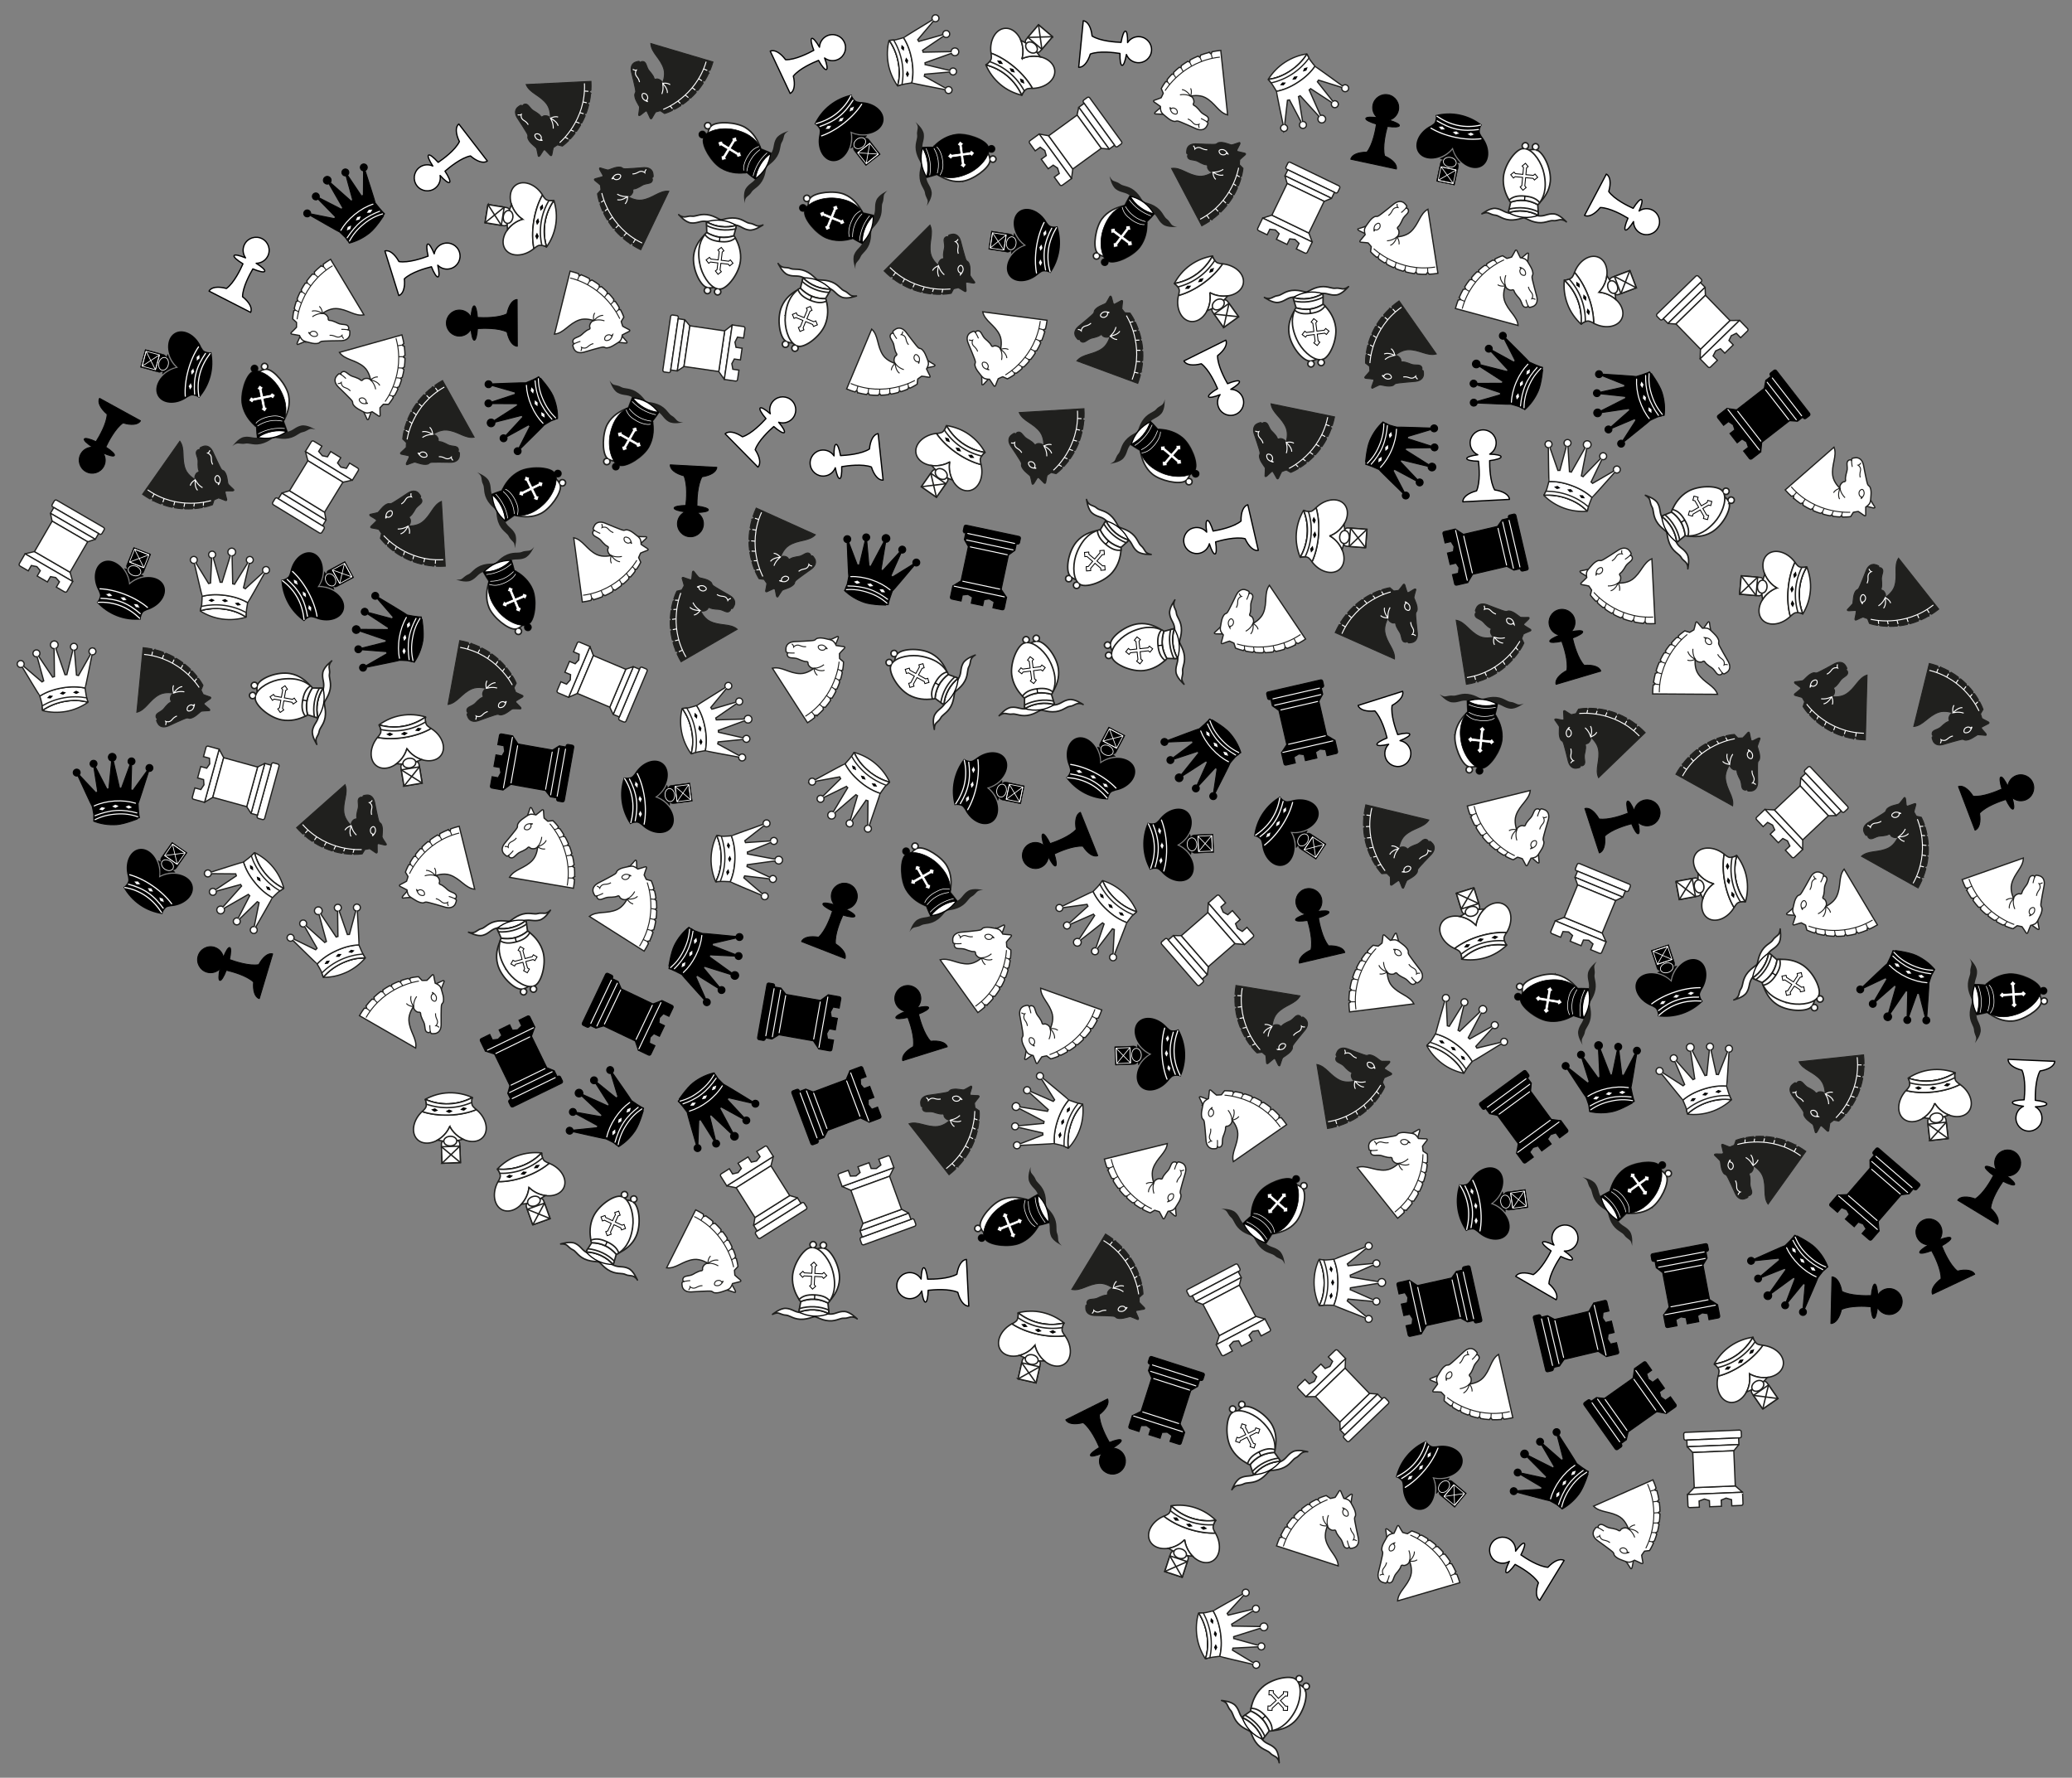 <?xml version="1.0" encoding="UTF-8"?>
<!DOCTYPE svg  PUBLIC '-//W3C//DTD SVG 1.1//EN'  'http://www.w3.org/Graphics/SVG/1.1/DTD/svg11.dtd'>
<svg enable-background="new 0 0 1895.387 1625.979" version="1.1" viewBox="0 0 1895.4 1626" xml:space="preserve" xmlns="http://www.w3.org/2000/svg" xmlns:xlink="http://www.w3.org/1999/xlink">
<rect x="0" y="0" width="1895.4" height="1626" fill="#808080" stroke="none"/>
<symbol id="n" viewBox="-27.179 -40.88 54.358 81.76">
	<path d="m10.28-28.535c-4.852 9.634-4.362 26.792-3.956 33.439 7.674 0.526 13.193 1.98 13.193 3.693 0 1.681-5.312 3.114-12.763 3.663 4.759 2.452 8.015 7.411 8.015 13.133 0 8.156-6.61 14.769-14.767 14.769-8.158 0-14.767-6.612-14.767-14.769 0-5.722 3.255-10.681 8.015-13.133-7.45-0.549-12.765-1.982-12.765-3.663 0-1.713 5.522-3.167 13.194-3.693 0.407-6.647 0.897-23.805-3.955-33.438-9.51-1.912-16.183-6.399-16.183-11.627h52.919c0 5.227-6.664 9.717-16.174 11.632l-6e-3 -6e-3z" fill="#fff" stroke="#000" stroke-linejoin="round" stroke-width="1.437"/>
</symbol>
<symbol id="m" viewBox="-45.842 -41.042 91.684 82.084">
	<path d="m44.75 19.262c1.101 1.889 0.465 4.313-1.424 5.414-1.885 1.102-4.309 0.465-5.411-1.423-0.945-1.619-0.609-3.627 0.694-4.862-5.39-6.535-15.227-18.456-17.604-21.347-0.698 0.311-1.42 0.607-2.171 0.884 0.212 2.216 1.77 19.138 2.598 28.137 1.796-0.041 3.451 1.148 3.921 2.962 0.547 2.116-0.724 4.275-2.839 4.824-2.118 0.547-4.276-0.724-4.824-2.84-0.469-1.813 0.401-3.656 1.991-4.493-3.897-8.845-11.461-26.016-11.48-26.087-4e-3 -0.017-1e-3 -0.035-5e-3 -0.052-0.687 0.083-1.394 0.154-2.112 0.213-0.144 0.952-3.387 20.857-5.079 31.224 1.943 0.454 3.393 2.194 3.393 4.276 0 2.429-1.969 4.398-4.399 4.398-2.427 0-4.397-1.969-4.397-4.398 0-2.082 1.451-3.822 3.394-4.276-1.683-10.32-4.907-30.09-5.076-31.207-0.753-0.059-1.487-0.133-2.206-0.215-5e-3 0.024-4e-3 0.045-0.011 0.069-0.018 0.071-7.583 17.244-11.478 26.089 1.59 0.835 2.459 2.678 1.99 4.492-0.548 2.115-2.708 3.386-4.824 2.839-2.114-0.548-3.386-2.707-2.838-4.822 0.47-1.814 2.124-3.003 3.92-2.961 0.826-8.99 2.379-25.877 2.598-28.129-0.738-0.267-1.446-0.555-2.133-0.857-2.47 3.003-12.197 14.793-17.549 21.277 1.305 1.235 1.643 3.244 0.698 4.862-1.101 1.888-3.525 2.525-5.413 1.423-1.887-1.101-2.523-3.525-1.421-5.414 0.944-1.617 2.86-2.313 4.577-1.784 3.218-8.382 13.607-35.36 14.004-35.731h4e-3c8e-3 -0.047 1.029-6.739 1.141-8.957 0.112-2.207-0.848-7.608-0.778-7.64v-5e-3c1e-3 0 3e-3 3e-3 4e-3 3e-3 7.704-3.608 16.478-5.636 25.887-5.636 9.497 0 26.64 5.807 26.56 5.845-1.121 2.365-0.697 16.392-0.697 16.392 0.397 0.375 10.921 27.127 14.224 35.729 1.695-0.531 3.61 0.168 4.555 1.786" stroke="#000" stroke-linejoin="bevel" stroke-width="1.104"/>
	<g stroke="#fff" stroke-linecap="round" stroke-width="1.198">
		<path d="m-23.891-33.244c8.101 3.338 15.683 4.771 24.975 4.771 8.923 0 16.066-1.477 23.535-4.572"/>
		<path d="m23.077-17.601c-6.59 2.532-14.663 4.022-23.383 4.022-8.8 0-16.937-1.516-23.558-4.089"/>
	</g>
	<path d="m23.867-28.625c-7.293 2.41-14.718 4.158-23.078 4.158-8.518 0-16.726-1.799-24.422-4.296" fill="none" stroke="#fff" stroke-linecap="round" stroke-width="1.198"/>
	<polygon points="-3.642 -19.62 0.033 -21.457 3.721 -19.62 0.033 -17.782" fill="#fff"/>
	<polygon points="18.756 -22.013 14.835 -23.242 11.497 -20.836 15.418 -19.607" fill="#fff"/>
	<polygon points="-18.677 -22.013 -14.756 -23.242 -11.418 -20.836 -15.339 -19.607" fill="#fff"/>
</symbol>
<symbol id="l" viewBox="-41.261 -39.87 82.523 79.74">
	<path d="m7.597 14.269c1.75 1.035 2.489 2.419 2.489 3.942 0 0.446 0.063 21.458 0.063 21.458h-20.832s-0.098-21.193-0.098-21.458c0-1.535 1.087-2.928 2.861-3.966-1.255-0.183-2.496-0.406-3.723-0.675 1.962-1.254 3.816-2.719 5.531-4.389 2.43-2.364 4.44-4.981 6.018-7.803 1.578 2.822 3.59 5.44 6.017 7.803 1.718 1.67 3.573 3.137 5.536 4.391-1.255 0.272-2.549 0.492-3.843 0.686l-0.019 0.011z" stroke="#000" stroke-width=".401"/>
	<path d="m26.76-33.489c-1.289 2.584-1.324 5.963-0.752 8.245 0.586 2.348 6.147 6.79 6.147 6.79 9.797 9.529 12.039 23.112 5.011 30.337-7.031 7.225-20.668 5.352-30.464-4.177-2.924-2.847-5.168-6.055-6.702-9.348-1.533 3.293-3.779 6.5-6.703 9.347-9.795 9.53-23.434 11.402-30.464 4.177-7.027-7.225-4.783-20.809 5.011-30.337 0.442-0.43 5.324-4.443 5.911-6.79 0.586-2.345 0.667-5.716-0.742-8.332h0.212c-0.031-0.018-0.061-0.029-0.093-0.047 8.106-3.998 17.228-6.247 26.876-6.247 9.64 0.013 18.632 2.394 26.745 6.392"/>
	<g stroke="#fff" stroke-linecap="round" stroke-width="1.305">
		<path d="m-25.449-33.01c7.801 3.64 16.427 5.661 25.604 5.661 8.815 0 17.275-2.164 24.822-5.239"/>
		<path d="m28.726-17.898c-8.125 2.757-18.081 4.382-28.839 4.382-10.852 0-20.886-1.655-29.051-4.457"/>
	</g>
	<polygon points="8.451 38.154 -9.03 22.485 8.451 22.485 -9.03 38.154" fill="none" stroke="#fff" stroke-linejoin="bevel" stroke-width=".802"/>
	<path d="m23.641-27.459c-7.481 2.627-15.441 4.532-23.697 4.532-8.415 0-16.522-1.959-24.125-4.678" fill="none" stroke="#fff" stroke-linecap="round" stroke-width="1.305"/>
	<polygon points="-4.152 -18.648 -0.05 -20.692 4.052 -18.648 -0.05 -16.591" fill="#fff" stroke="#000" stroke-width=".41"/>
	<polygon points="-20.908 -21.313 -16.534 -22.672 -12.821 -19.994 -17.194 -18.622" fill="#fff" stroke="#000" stroke-width=".41"/>
	<polygon points="20.821 -21.313 16.434 -22.672 12.721 -19.994 17.094 -18.622" fill="#fff" stroke="#000" stroke-width=".41"/>
	
		<rect x="-9.03" y="22.485" width="17.488" height="15.669" fill="none" stroke="#fff" stroke-linejoin="bevel" stroke-width=".802"/>
	<ellipse cx="-.14" cy="15.356" rx="7.373" ry="5.446" fill="none" stroke="#fff" stroke-width=".802"/>
</symbol>
<symbol id="k" viewBox="-48.1 -44.881 96.199 89.763">
	<path d="m48.065-40.967c-0.808 0.441-8.086 7.593-14.836 7.593-3.51 0-6.262-1.059-8.688-1.994-2.461-0.948-4.785-1.842-8.149-1.842-3.92 0-7.175 1.197-10.047 2.252-2.316 0.849-4.316 1.585-6.363 1.585-2.046 0-4.046-0.735-6.362-1.585-2.871-1.055-6.126-2.252-10.047-2.252-3.364 0-5.688 0.895-8.149 1.842-2.427 0.935-5.178 1.994-8.687 1.994-6.751 0-14.03-7.152-14.837-7.593 0 0 2.938 1.839 5.673 1.839s5.104-1.918 9.165-1.918c2.083 0 3.781-0.653 5.931-1.481 2.724-1.05 6.114-2.354 10.905-2.354 5.286 0 9.567 1.572 12.693 2.719 1.423 0.523 3.035 1.116 3.716 1.116 0.684 0 2.295-0.593 3.717-1.116 3.127-1.147 7.407-2.719 12.693-2.719 4.79 0 8.18 1.304 10.905 2.354 2.149 0.828 3.848 1.481 5.932 1.481 4.061 0 7.138 1.918 9.163 1.918s5.706-1.837 5.706-1.837l-0.034-2e-3z" fill="#20201E"/>
	<path d="m25.771 2.909c0 12.104-10.328 31.29-18.232 33.885-0.275 0.09-0.558 0.166-0.848 0.227 1.379 0.511 2.364 1.833 2.364 3.39 0 1.998-1.62 3.616-3.616 3.616s-3.618-1.619-3.618-3.616c0-1.388 0.785-2.59 1.931-3.198-1.62-0.105-3.371-0.526-5.175-1.253-1.15 0.523-2.295 0.898-3.423 1.103 1.319 0.539 2.25 1.835 2.25 3.348 0 1.998-1.619 3.616-3.616 3.616s-3.616-1.619-3.616-3.616c0-1.411 0.81-2.631 1.989-3.227-0.612-0.068-1.215-0.195-1.804-0.39-7.886-2.595-17.984-21.071-17.984-33.885 0-10.219 4.14-19.022 8.919-25.394 0.711-1.889 1.793-1.945 2.027-2.178 1e-3 0 1e-3 1e-3 2e-3 1e-3 -4e-3 -0.032-0.947-6.159-1.039-7.542-0.142-2.133-0.357-4.652-0.357-4.652 5.214-2.293 10.927-3.625 17.134-3.625 6.208 0 11.639 1.461 16.852 3.753-0.186 1.705-0.399 3.408-0.825 5.967-0.222 1.338-0.988 6.103-0.988 6.103 0.232 0.231 1.639 1.995 1.639 1.995 5.072 6.405 10.028 14.945 10.028 25.567l6e-3 5e-3z" fill="#fff" stroke="#20201E" stroke-width="1.708"/>
	<path d="m-16.552-24.664c4.229 1.822 9.091 3.419 15.391 3.419 6.298 0 11.159-1.596 15.387-3.415 0.232 0.231 0.785 0.824 1.926 2.422-3.558 3.85-8.735 5.965-17.205 5.965-9.037 0-13.97-2.358-17.527-6.213 0.725-1.876 1.811-1.941 2.044-2.174l-0.016-4e-3z" stroke="#000" stroke-width=".69"/>
	<path d="m15.77-36.723c-5.215 2.291-10.548 3.427-16.755 3.427s-12.017-1.264-17.231-3.554c5.214-2.293 10.927-3.625 17.134-3.625 6.211 0 11.645 1.462 16.86 3.752h-8e-3z" fill="#fff" stroke="#000" stroke-linejoin="bevel" stroke-width="1.311"/>
	<path d="m15.627-22.658c3.284 5.489 7.605 15.841 2.206 33.459-4.53 14.782-17.877 29.205-27.585 26-8.611-2.843-17.984-23.204-17.984-33.885 0-10.219 4.139-19.022 8.917-25.394l34.457-0.168-0.011-0.012z" stroke="#000" stroke-width=".69"/>
	<circle cx="-6.317" cy="40.42" r="3.617" stroke="#000" stroke-width=".69"/>
	<path d="m13.984-24.651-1e-3 4e-3c-4.229 1.818-9.093 3.342-15.387 3.342-6.3 0-11.157-1.525-15.387-3.346 0 0-0.948-6.157-1.04-7.545-0.142-2.133-0.356-4.652-0.356-4.652 5.213 2.291 11.025 3.554 17.23 3.554 6.088 0 11.615-1.218 16.755-3.427-0.185 1.705-0.399 3.408-0.824 5.967-0.233 1.346-0.996 6.12-0.996 6.12l6e-3 -0.017z" stroke="#000" stroke-linejoin="bevel" stroke-width=".69"/>
	<path d="m13.829-32.906c-4.688 1.456-9.692 2.256-14.856 2.256-5.251 0-10.618-0.855-15.432-2.367" fill="none" stroke="#fff" stroke-linecap="round" stroke-linejoin="bevel" stroke-width=".69"/>
	<g fill="none" stroke="#fff" stroke-linecap="round" stroke-width=".69">
		<path d="m-15.452-24.094c3.917 1.577 8.407 2.86 14.052 2.86 5.675 0 10.181-1.296 14.113-2.883"/>
		<path d="m15.265-21.312c-4.972 3.976-8.95 5.042-16.312 5.042-6.166 0-12.529-1.633-15.577-4.425"/>
	</g>
	<polygon points="7.592 9.638 5.91 7.943 -2.604 7.943 -2.604 15.628 -0.909 17.324 -4.325 20.739 -7.741 17.324 -6.033 15.616 -6.033 7.943 -14.598 7.943 -16.293 9.638 -19.709 6.222 -16.293 2.806 -14.572 4.514 -6.033 4.514 -6.033 -4.854 -7.741 -6.562 -4.325 -9.978 -0.909 -6.562 -2.604 -4.867 -2.604 4.514 5.884 4.514 7.592 2.806 11.008 6.222" fill="#fff" stroke="#000" stroke-width=".69"/>
</symbol>
<symbol id="j" stroke-width="1.104" viewBox="-44.165 -41.618 88.331 83.236">
	<path d="m21.695 31.424s-1.435 7.713-1.435 8.791c0 1.075-1.075 1.255-2.152-0.181-1.077-1.435-5.919-8.431-5.919-8.431l9.497-0.168 9e-3 -0.011z" fill="#20201E" stroke="#20201E"/>
	<path d="m-42.66-27.746c0.487 3.479 1.152 6.794 1.961 9.948l2.6 1.037-1.736 2.075c0.989 3.336 2.139 6.475 3.401 9.426l2.459 0.696-1.215 2.079c1.321 2.808 2.741 5.426 4.214 7.864l2.293 0.461-0.822 1.894c1.652 2.549 3.349 4.876 5.033 6.989l2.427 0.266-0.648 1.89c1.969 2.313 3.888 4.325 5.664 6.044l2.429 0.136-0.424 1.739c4.33 3.918 7.39 5.825 7.39 5.825l5.501-1.674s2.63 1.435 4.783 2.87c0 0 1.434 4.783 1.912 7.415 0.479 2.63 1.913 1.434 2.391 0.717 0.48-0.717 5.442-6.219 5.442-6.219s2.968 0.407 5.081 0c3.108-0.598 4.544-2.691 8.132-6.099 2.616-2.485 4.186-4.664 5.082-6.995 0.896-2.332-0.178-2.332 0.179-4.484 0.36-2.153 10.046-18.296 11.121-20.269 1.078-1.972 3.676-8.008-1.434-11.838-1.434-1.078-2.513-1.615-3.408-1.974 0 0-1.435 0.359-1.972 1.075-0.096 0.129-0.145 0.207-0.169 0.25-0.018 0.051-0.027 0.051 0 0 0.055-0.14 0.18-0.665-0.37-1.325-0.896-1.078-2.049-0.997-2.691-1.078-0.956-0.119-2.69 0.719-4.125 2.871-1.436 2.154-2.333 2.871-3.409 4.127-1.075 1.255-7.012 4.033-9.328 7.892-0.538 0.895-1.793 0.537-2.69-0.18-0.896-0.718-5.92-0.898-8.072 2.691 0 0-1.017-9.435 3.229-15.964 6.995-10.762 18.833-13.451 22.422-23.499h-73.587c0 3.472 0.183 6.803 0.514 10.009l2.445 1.293-2.047 2.018 0.042 1e-3z" fill="#20201E" stroke="#20201E"/>
	<path d="m-4.765 26.559s-31.329-23.44-31.329-65.77" fill="none" stroke="#fff"/>
	<path d="m35.009-16.321" fill="none" stroke="#20201E"/>
	<path d="m1.691 10.295c-0.597-6.696 2.513-11.478 2.632-11.897 0 0-7.535 3.885-8.252 9.029" fill="none" stroke="#fff"/>
	<path d="m4.318-1.596s-5.023-2.453-8.729-0.898" fill="none" stroke="#fff"/>
	<path d="m35.178-16.579s-3.349 4.308-4.307 6.28" fill="none" stroke="#20201E"/>
	<path d="m14.54 23.156s5.516-0.028 7.355-3.048c2.511-4.127-0.358-4.664-0.358-4.664s-2.87-0.898-4.843 1.793c-2.101 2.865-0.359 4.664-0.359 4.664l-1.786 1.255h-9e-3z" fill="none" stroke="#fff"/>
	<path d="m41.272-7.25c-1.974 0.537-3.229 0.36-4.124-0.181 0 0 0.895 2.692-0.717 5.024-1.616 2.332-4.307 2.511-6.638 6.995" fill="none" stroke="#fff"/>
	<line x1="-11.105" x2="-14.508" y1="20.633" y2="22.794" fill="none" stroke="#fff"/>
	<line x1="-18.1" x2="-21.508" y1="12.921" y2="14.539" fill="none" stroke="#fff"/>
	<line x1="-24.377" x2="-28.323" y1="3.981" y2="5.598" fill="none" stroke="#fff"/>
	<line x1="-29.402" x2="-33.525" y1="-6.267" y2="-4.831" fill="none" stroke="#fff"/>
	<line x1="-33.346" x2="-37.652" y1="-18.287" y2="-17.032" fill="none" stroke="#fff"/>
	<line x1="-35.679" x2="-40.163" y1="-30.476" y2="-29.945" fill="none" stroke="#fff"/>
</symbol>
<symbol id="i" viewBox="-33.198 -43.261 66.396 86.523">
	<g stroke-width="1.104">
		<path d="m30.614-33.861h-1.254v7.534l-6.037 6.76h-0.061v39.878h0.061l7.854 7.513h0.05v12.852c0 1.123-0.872 2.033-1.945 2.033h-10.866v-6.986l-6.099-2.02-5.62 2.02v6.986h-13.393v-6.986l-5.621-2.02-6.098 2.02v6.986h-10.864c-1.074 0-1.945-0.91-1.945-2.033v-12.852h0.022l7.882-7.513v-39.878l-6.037-6.76v-7.534h-1.255c-1.123 0-2.034-0.911-2.034-2.036v-4.78c0-1.122 0.91-2.033 2.034-2.033h61.224c1.125 0 2.034 0.911 2.034 2.033v4.78c0 1.113-0.911 2.031-2.035 2.031l3e-3 5e-3z" stroke="#000" stroke-linecap="square"/>
		
			<line x1="-27.367" x2="26.924" y1="-33.861" y2="-33.861" fill="none" stroke="#fff" stroke-linecap="round"/>
		
			<line x1="-27.128" x2="26.686" y1="-26.33" y2="-26.33" fill="none" stroke="#fff" stroke-linecap="round"/>
		
			<line x1="20.946" x2="-21.866" y1="-19.576" y2="-19.576" fill="none" stroke="#fff" stroke-linecap="round"/>
		
			<line x1="-21.627" x2="21.185" y1="20.302" y2="20.302" fill="none" stroke="#fff" stroke-linecap="round"/>
		
			<line x1="-28.563" x2="29.554" y1="27.82" y2="27.82" fill="none" stroke="#fff" stroke-linecap="round"/>
	</g>
</symbol>
<symbol id="h" stroke="#20201E" viewBox="-44.311 -41.782 88.621 83.565">
	<path d="m-21.678 31.422s1.435 7.713 1.435 8.789 1.075 1.256 2.152-0.179 5.92-8.431 5.92-8.431l-9.51-0.179h3e-3z" fill="#fff" stroke-width="1.437"/>
	<path d="m42.681-27.743c-0.487 3.479-1.151 6.795-1.961 9.948l-2.599 1.037 1.735 2.076c-0.988 3.335-2.137 6.475-3.4 9.426l-2.46 0.695 1.217 2.08c-1.322 2.807-2.741 5.425-4.214 7.863l-2.293 0.461 0.824 1.894c-1.653 2.549-3.35 4.876-5.034 6.989l-2.427 0.266 0.648 1.89c-1.97 2.314-3.889 4.326-5.665 6.045l-2.427 0.136 0.423 1.739c-4.33 3.918-7.391 5.825-7.391 5.825l-5.5-1.675s-2.629 1.435-4.783 2.87c0 0-1.435 4.783-1.912 7.414-0.48 2.631-1.914 1.435-2.393 0.718-0.478-0.718-5.441-6.217-5.441-6.217s-2.968 0.406-5.083 0c-3.107-0.6-4.543-2.691-8.132-6.099-2.614-2.486-4.184-4.665-5.08-6.996-0.897-2.332 0.178-2.332-0.178-4.484-0.361-2.153-10.048-18.296-11.122-20.269-1.078-1.973-3.676-8.007 1.434-11.838 1.433-1.077 2.512-1.616 3.408-1.973 0 0 1.434 0.357 1.972 1.075 0.096 0.128 0.144 0.207 0.168 0.25 0.018 0.048 0.027 0.051 0 0-0.054-0.14-0.179-0.664 0.37-1.325 0.897-1.077 2.05-0.997 2.69-1.077 0.957-0.12 2.69 0.716 4.127 2.87 1.435 2.153 2.333 2.871 3.409 4.126 1.074 1.255 7.012 4.033 9.328 7.892 0.537 0.895 1.793 0.538 2.689-0.18 0.897-0.718 5.92-0.898 8.072 2.691 0 0 1.017-9.436-3.228-15.965-6.995-10.763-18.834-13.451-22.422-23.499h73.544c0 3.472-0.183 6.805-0.514 10.011l-2.445 1.29 2.109 1.993-0.063 0.027z" fill="#fff" stroke-width="1.437"/>
	<path d="m4.782 26.557s31.329-23.44 31.329-65.772" fill="none" stroke-width="1.104"/>
	<path d="m-34.992-16.602" fill="none" stroke-width="1.104"/>
	<path d="m-1.674 10.298c0.597-6.695-2.512-11.479-2.631-11.897 0 0 7.535 3.885 8.251 9.029" fill="none" stroke-width="1.104"/>
	<path d="m-4.301-1.606s5.023-2.453 8.73-0.898" fill="none" stroke-width="1.104"/>
	<path d="m-35.16-16.848s3.348 4.306 4.307 6.279" fill="none" stroke-width="1.104"/>
	<path d="m-14.523 23.148s-5.516-0.026-7.354-3.048c-2.511-4.126 0.358-4.664 0.358-4.664s2.87-0.898 4.843 1.793c2.101 2.865 0.359 4.664 0.359 4.664l1.786 1.256 8e-3 -1e-3z" fill="none" stroke-width="1.104"/>
	<path d="m-41.255-7.519c1.974 0.538 3.23 0.358 4.126-0.18 0 0-0.896 2.691 0.716 5.023 1.616 2.332 4.305 2.512 6.638 6.996" fill="none" stroke-width="1.104"/>
	<line x1="11.122" x2="14.525" y1="20.637" y2="22.789" fill="none" stroke-width="1.104"/>
	<line x1="18.122" x2="21.525" y1="12.924" y2="14.538" fill="none" stroke-width="1.104"/>
	<line x1="24.398" x2="28.344" y1="3.971" y2="5.588" fill="none" stroke-width="1.104"/>
	<line x1="29.418" x2="33.546" y1="-6.264" y2="-4.828" fill="none" stroke-width="1.104"/>
	<line x1="33.365" x2="37.673" y1="-18.284" y2="-17.029" fill="none" stroke-width="1.104"/>
	<line x1="35.694" x2="40.183" y1="-30.486" y2="-29.943" fill="none" stroke-width="1.104"/>
</symbol>
<symbol id="g" viewBox="-45.997 -41.278 91.994 82.556">
	<path d="m26.417-34.65c-7.849 3.67-16.452 5.597-25.949 5.597s-18.703-2.104-26.811-5.775c7.849-3.667 16.753-5.732 26.252-5.732 9.51-0.013 18.412 2.238 26.512 5.9l-4e-3 0.01z" fill="#fff" stroke="#20201E" stroke-linejoin="bevel" stroke-width="1.437"/>
	<path d="m25.834-18.179-5e-3 9e-3c-7.056 2.909-15.265 4.678-25.925 4.678-10.672 0-18.923-1.771-26.186-4.687 0 0 0.792-6.733 0.825-8.959 0.039-2.508-0.662-7.646-0.662-7.646 8.107 3.671 17.092 5.734 26.59 5.734 9.315 0 18.782-1.912 25.949-5.597-1.177 2.355-0.582 16.458-0.582 16.458l-4e-3 0.01z" fill="#fff" stroke="#20201E" stroke-linejoin="bevel" stroke-width="1.437"/>
	<path d="m-26.09-34.741c7.631 3.629 17.064 5.691 26.561 5.691 9.315 0 17.135-1.313 25.949-5.597-0.355 0.99-0.593 4.066-0.67 5.181-7.8 2.899-16.404 4.544-25.26 4.544-8.954 0-17.962-1.735-26.044-4.692-0.168-1.152-0.53-5.111-0.53-5.111l-6e-3 -0.016z" fill="#fff" stroke="#20201E" stroke-linejoin="bevel" stroke-width="1.437"/>
	<path d="m43.341 24.746c-1.886 1.102-4.31 0.465-5.412-1.424-0.946-1.619-0.609-3.626 0.694-4.863-5.39-6.534-15.229-18.455-17.604-21.347-0.698 0.311-1.42 0.607-2.172 0.883 0.214 2.218 1.771 19.139 2.598 28.14 1.796-0.041 3.452 1.148 3.921 2.961 0.547 2.117-0.723 4.277-2.841 4.824-2.114 0.548-4.273-0.723-4.822-2.839-0.47-1.813 0.401-3.657 1.991-4.491-3.897-8.848-11.461-26.018-11.48-26.089-4e-3 -0.017-1e-3 -0.035-5e-3 -0.053-0.687 0.082-1.394 0.155-2.114 0.214-0.143 0.952-3.386 20.856-5.077 31.223 1.943 0.455 3.39 2.194 3.39 4.277 0 2.427-1.967 4.398-4.396 4.398s-4.397-1.971-4.397-4.398c0-2.082 1.451-3.822 3.393-4.277-1.683-10.32-4.906-30.09-5.076-31.206-0.752-0.061-1.487-0.132-2.205-0.217-5e-3 0.025-4e-3 0.047-0.011 0.07-0.018 0.071-7.583 17.244-11.478 26.09 1.588 0.834 2.458 2.677 1.989 4.491-0.547 2.116-2.708 3.387-4.823 2.839s-3.386-2.707-2.838-4.822c0.47-1.815 2.124-3.003 3.92-2.961 0.826-8.99 2.379-25.877 2.598-28.129-0.738-0.269-1.448-0.557-2.133-0.859-2.47 3.005-12.197 14.794-17.549 21.278 1.305 1.236 1.641 3.244 0.697 4.863-1.101 1.889-3.525 2.526-5.413 1.424-1.887-1.101-2.525-3.525-1.424-5.414 0.946-1.617 2.862-2.313 4.579-1.785 3.218-8.382 13.607-35.358 14.004-35.731 7.161 2.914 15.395 4.687 26.064 4.687 10.665 0 18.896-1.771 26.058-4.685 0.394 0.373 10.92 27.128 14.221 35.729 1.718-0.528 3.633 0.167 4.578 1.785 1.061 1.888 0.427 4.311-1.462 5.412l0.037 2e-3z" fill="#fff" stroke="#20201E" stroke-width="1.437"/>
	<polygon points="-3.628 -19.46 0.047 -21.297 3.735 -19.46 0.047 -17.623"/>
	<polygon points="-18.663 -21.841 -14.742 -23.057 -11.404 -20.65 -15.325 -19.434"/>
	<polygon points="18.77 -21.854 14.849 -23.083 11.511 -20.676 15.432 -19.447"/>
</symbol>
<symbol id="f" viewBox="-42.045 -40.553 84.089 81.107">
	<path d="m10.243 39.77h-20.831v-21.77c0-3.205 4.688-5.806 10.467-5.806 5.783 0 10.322 2.601 10.322 5.806 0 0.283 0.039 21.77 0.039 21.77h3e-3z" fill="#fff" stroke="#20201E" stroke-width="1.567"/>
	<rect x="-10.589" y="21.104" width="20.831" height="18.666" fill="#fff" stroke="#20201E" stroke-width="1.567"/>
	<line x1="-10.589" x2="10.243" y1="39.77" y2="21.106" fill="none" stroke="#20201E" stroke-width="1.567"/>
	<line x1="10.243" x2="-10.589" y1="39.77" y2="21.106" fill="none" stroke="#20201E" stroke-width="1.567"/>
	<path d="m26.727-33.329c-8.105 3.999-16.914 6.102-26.563 6.102s-18.875-2.242-26.982-6.241c8.106-3.999 17.177-6.302 26.824-6.302 9.652-0.013 18.619 2.433 26.719 6.431l2e-3 0.01z" fill="#fff" stroke="#20201E" stroke-linejoin="round" stroke-width="1.567"/>
	<path d="m30.777-19.614c0.465 0.407 0.926 0.823 1.379 1.262 9.795 9.531 12.039 23.113 5.011 30.337-7.031 7.225-20.667 5.353-30.462-4.177-2.927-2.846-5.172-6.055-6.705-9.347-1.531 3.292-3.778 6.501-6.703 9.347-9.795 9.53-23.435 11.402-30.462 4.177-7.03-7.224-4.786-20.807 5.01-30.337 0.454-0.44 0.917-0.859 1.385-1.265 8.458 3.176 19.148 5.074 30.778 5.074 11.619 0 22.307-1.902 30.756-5.072l0.013 1e-3z" fill="#fff" stroke="#20201E" stroke-linejoin="bevel" stroke-width="1.567"/>
	<path d="m8e-3 -1.551c1.533 3.293 3.778 6.501 6.705 9.346 2.384 2.322 5 4.186 7.693 5.578-4.466 1.256-9.315 1.945-14.39 1.945-5.077 0-9.932-0.691-14.399-1.949 2.689-1.391 5.303-3.254 7.688-5.574 2.924-2.847 5.163-6.055 6.702-9.342l1e-3 -4e-3z" fill="#fff" stroke="#20201E" stroke-width="1.567"/>
	<path d="m30.661-19.614-5e-3 7e-3c-8.453 3.172-19.138 5.067-30.757 5.067-11.629 0-22.32-1.898-30.777-5.074 0 0 4.057-3.177 4.644-5.524 0.586-2.345 0.838-5.709-0.572-8.324 8.105 3.999 17.333 6.241 26.982 6.241 9.464 0 18.575-2.246 26.563-6.102-1.289 2.582-1.291 5.904-0.72 8.185 0.582 2.329 4.645 5.512 4.645 5.512l-3e-3 0.012z" fill="#fff" stroke="#20201E" stroke-linejoin="bevel" stroke-width="1.567"/>
	<path d="m-26.814-33.471c8.105 3.999 17.333 6.241 26.982 6.241 9.464 0 18.574-2.246 26.563-6.102-0.548 1.103-1.125 3.92-1.032 5.491-8.029 3.156-16.663 4.882-25.658 4.882-9.099 0-17.825-1.761-25.93-4.984 0.104-2.911-0.311-4.373-0.919-5.512l-6e-3 -0.016z" fill="#fff" stroke="#20201E" stroke-linejoin="bevel" stroke-width="1.567"/>
	<polygon points="-3.951 -18.863 0.06 -20.869 4.058 -18.863 0.06 -16.858"/>
	<polygon points="-20.345 -21.477 -16.075 -22.81 -12.439 -20.183 -16.709 -18.85"/>
	<polygon points="20.452 -21.477 16.182 -22.81 12.546 -20.183 16.816 -18.85"/>
	<ellipse cx=".008" cy="15.023" rx="7.374" ry="5.445" fill="#fff" stroke="#20201E" stroke-width="1.567"/>
</symbol>
<symbol id="e" viewBox="-48.953 -45.307 97.907 90.614">
	<path d="m48.066-40.538c-0.808 0.44-8.086 7.592-14.837 7.592-3.509 0-6.261-1.06-8.688-1.993-2.461-0.948-4.785-1.843-8.148-1.843-3.92 0-7.175 1.196-10.048 2.251-2.316 0.85-4.316 1.585-6.363 1.585-2.046 0-4.045-0.735-6.361-1.585-2.871-1.055-6.126-2.251-10.047-2.251-3.364 0-5.688 0.895-8.149 1.843-2.427 0.934-5.179 1.993-8.688 1.993-6.75 0-14.028-7.152-14.836-7.592 0 0 3.098 1.838 5.673 1.838s5.103-1.917 9.163-1.917c2.084 0 3.782-0.654 5.933-1.482 2.724-1.049 6.114-2.354 10.905-2.354 5.285 0 9.567 1.572 12.693 2.72 1.423 0.524 3.035 1.116 3.716 1.116 0.684 0 2.295-0.593 3.717-1.116 3.126-1.148 7.407-2.72 12.693-2.72 4.789 0 8.18 1.305 10.905 2.354 2.149 0.828 3.848 1.482 5.931 1.482 4.061 0 5.736 1.917 9.164 1.917 3.455 0 5.706-1.837 5.706-1.837l-0.034-1e-3z" fill="#fff" stroke="#20201E" stroke-linecap="round" stroke-linejoin="round" stroke-width="1.708"/>
	<path d="m7.425 37.221c-0.274 0.09-0.558 0.166-0.847 0.226 1.377 0.512 2.362 1.833 2.362 3.39 0 1.998-1.619 3.616-3.616 3.616s-3.617-1.619-3.617-3.616c0-1.388 0.782-2.59 1.93-3.198-10.38-0.674-26.138-14.348-26.64-37.5-0.2-9.199 0.967-16.729 4.179-22.198l34.732 0.248c5.078 6.406 9.747 14.515 9.747 25.147 0 14.145-10.325 31.299-18.231 33.895 1e-3 0 1e-3 -0.01 1e-3 -0.01z" fill="#fff" stroke="#20201E" stroke-width="1.708"/>
	<path d="m17.828 11.22c-3.819 12.46-13.9 24.658-22.789 26.269 1.321 0.539 2.251 1.835 2.251 3.348 0 1.998-1.619 3.616-3.616 3.616s-3.617-1.619-3.617-3.616c0-1.411 0.811-2.631 1.99-3.227-0.613-0.067-1.216-0.195-1.804-0.389-7.886-2.595-17.985-20.032-17.985-33.886 0-10.219 4.14-19.022 8.918-25.394l34.732 0.248c3.286 5.486 7.311 15.423 1.915 33.035l5e-3 -4e-3z" fill="#fff" stroke="#20201E" stroke-width="1.708"/>
	<path d="m15.796-36.307c-4.364 2.002-10.547 3.427-16.752 3.427-6.208 0-12.019-1.264-17.232-3.556 5.213-2.291 10.927-3.623 17.134-3.623 6.211 0 11.645 1.462 16.86 3.752h-0.01z" fill="#fff" stroke="#000" stroke-linejoin="bevel" stroke-width="1.311"/>
	<path d="m13.985-24.234-3e-3 4e-3c-4.229 1.818-9.093 3.342-15.387 3.342-6.3 0-11.157-1.525-15.387-3.346 0 0-0.948-6.156-1.039-7.546-0.143-2.131-0.357-4.652-0.357-4.652 5.213 2.292 11.024 3.556 17.232 3.556 6.086 0 11.614-1.217 16.752-3.427-0.184 1.706-0.398 3.41-0.824 5.968-0.233 1.359-0.996 6.12-0.996 6.12l9e-3 -0.019z" fill="#fff" stroke="#20201E" stroke-linejoin="bevel" stroke-width="1.708"/>
	<path d="m-18.195-36.436c5.213 2.292 11.024 3.556 17.232 3.556 6.086 0 11.614-1.217 16.752-3.427-0.132 1.427-0.448 2.317-0.647 4.138-5.164 1.809-10.399 2.732-16.185 2.732-5.852 0-11.651-1.063-16.865-2.911-0.026-1.604-0.298-4.089-0.298-4.089l0.011 1e-3z" fill="#fff" stroke="#20201E" stroke-linejoin="bevel" stroke-width="1.708"/>
	<path d="m-16.797-24.234c4.229 1.819 9.091 3.378 15.392 3.418 5.365 0.035 11.159-1.596 15.388-3.415 0.232 0.232 1.214 0.531 1.926 2.422-3.556 3.85-8.844 5.861-17.314 5.861-9.038 0-13.863-2.254-17.419-6.109 0.699-1.889 1.786-1.941 2.018-2.174l9e-3 -3e-3z" fill="#fff" stroke="#20201E" stroke-width="1.708"/>
	<line x1="-1.4" x2="-1.4" y1="-15.954" y2="-20.819" fill="none" stroke="#000" stroke-width="1.311"/>
	<polygon points="7.593 10.067 5.898 8.372 -2.616 8.372 -2.616 16.05 -0.921 17.745 -4.337 21.158 -7.753 17.745 -6.045 16.032 -6.045 8.372 -14.598 8.372 -16.293 10.067 -19.709 6.651 -16.293 3.235 -14.585 4.943 -6.045 4.943 -6.045 -4.438 -7.753 -6.146 -4.337 -9.562 -0.921 -6.146 -2.616 -4.451 -2.616 4.943 5.885 4.943 7.593 3.235 11.009 6.651" fill="#fff" stroke="#000" stroke-width=".996"/>
</symbol>
<symbol id="d" stroke="#20201E" viewBox="-44.326 -41.782 88.651 83.565">
	<path d="m21.691 31.422s-1.435 7.713-1.435 8.789-1.075 1.256-2.152-0.179-5.919-8.431-5.919-8.431l9.497-0.179h9e-3z" fill="#fff" stroke-width="1.437"/>
	<path d="m-42.667-27.743c0.486 3.479 1.152 6.795 1.962 9.948l2.599 1.037-1.735 2.076c0.988 3.335 2.137 6.475 3.4 9.426l2.46 0.695-1.216 2.08c1.321 2.807 2.741 5.425 4.213 7.863l2.293 0.461-0.823 1.894c1.652 2.549 3.349 4.876 5.033 6.989l2.427 0.266-0.648 1.89c1.97 2.314 3.89 4.326 5.665 6.045l2.428 0.136-0.425 1.739c4.33 3.918 7.39 5.825 7.39 5.825l5.501-1.675s2.63 1.435 4.783 2.87c0 0 1.434 4.783 1.912 7.414 0.48 2.631 1.914 1.435 2.392 0.718 0.48-0.718 5.442-6.217 5.442-6.217s2.969 0.406 5.083 0c3.108-0.6 4.543-2.691 8.132-6.099 2.615-2.486 4.184-4.665 5.081-6.996 0.896-2.332-0.179-2.332 0.179-4.484 0.361-2.153 10.046-18.296 11.121-20.269 1.078-1.973 3.677-8.007-1.433-11.838-1.434-1.077-2.512-1.616-3.407-1.973 0 0-1.436 0.357-1.973 1.075-0.096 0.128-0.145 0.207-0.169 0.25-0.017 0.048-0.027 0.051 0 0 0.055-0.14 0.18-0.664-0.37-1.325-0.897-1.078-2.048-0.998-2.69-1.078-0.957-0.12-2.691 0.716-4.126 2.87-1.435 2.153-2.332 2.871-3.409 4.126-1.075 1.255-7.012 4.033-9.328 7.892-0.538 0.895-1.793 0.538-2.69-0.18-0.896-0.717-5.919-0.897-8.071 2.692 0 0-1.018-9.436 3.228-15.965 6.995-10.763 18.834-13.451 22.423-23.499h-73.575c0 3.472 0.183 6.805 0.514 10.011l2.446 1.29-2.048 1.993 0.029 0.027z" fill="#fff" stroke-width="1.437"/>
	<path d="m-4.769 26.557s-31.328-23.44-31.328-65.772" fill="none" stroke-width="1.104"/>
	<path d="m35.005-16.602" fill="none" stroke-width="1.104"/>
	<path d="m1.687 10.298c-0.598-6.695 2.512-11.479 2.632-11.897 0 0-7.535 3.885-8.252 9.029" fill="none" stroke-width="1.104"/>
	<path d="m4.314-1.606s-5.024-2.453-8.73-0.898" fill="none" stroke-width="1.104"/>
	<path d="m35.173-16.848s-3.349 4.306-4.307 6.279" fill="none" stroke-width="1.104"/>
	<path d="m14.536 23.148s5.516-0.026 7.355-3.048c2.51-4.126-0.359-4.664-0.359-4.664s-2.87-0.898-4.843 1.793c-2.101 2.865-0.359 4.664-0.359 4.664l-1.786 1.256-8e-3 -1e-3z" fill="none" stroke-width="1.104"/>
	<path d="m41.268-7.519c-1.975 0.538-3.23 0.358-4.125-0.18 0 0 0.895 2.691-0.718 5.023-1.616 2.332-4.306 2.512-6.638 6.996" fill="none" stroke-width="1.104"/>
	<line x1="-11.11" x2="-14.513" y1="20.637" y2="22.789" fill="none" stroke-width="1.104"/>
	<line x1="-18.106" x2="-21.515" y1="12.924" y2="14.538" fill="none" stroke-width="1.104"/>
	<line x1="-24.382" x2="-28.329" y1="3.971" y2="5.588" fill="none" stroke-width="1.104"/>
	<line x1="-29.407" x2="-33.532" y1="-6.264" y2="-4.828" fill="none" stroke-width="1.104"/>
	<line x1="-33.352" x2="-37.658" y1="-18.284" y2="-17.029" fill="none" stroke-width="1.104"/>
	<line x1="-35.685" x2="-40.168" y1="-30.486" y2="-29.943" fill="none" stroke-width="1.104"/>
</symbol>
<symbol id="c" fill="#fff" stroke="#20201E" stroke-width="1.437" viewBox="-33.365 -43.43 66.73 86.86">
	<path d="m30.612-42.711c1.125 0 2.034 0.91 2.034 2.034v4.78c0 1.125-0.909 2.034-2.034 2.034h-61.225c-1.124 0-2.034-0.909-2.034-2.034v-4.78c0-1.125 0.91-2.034 2.034-2.034h61.225z"/>
	<rect x="-29.357" y="-33.865" width="58.716" height="7.534"/>
	<polygon points="29.359 -26.33 23.321 -19.563 -23.32 -19.563 -29.357 -26.33" stroke-linejoin="bevel"/>
	<polygon points="31.199 27.847 23.321 20.311 -23.32 20.311 -31.223 27.847" stroke-linejoin="round"/>
	<rect x="-23.32" y="-19.567" width="46.579" height="39.878"/>
	<path d="m29.28 42.711h-10.865v-6.986l-6.097-2.019-5.622 2.019v6.986h-13.391v-6.986l-5.622-2.019-6.097 2.019v6.986h-10.864c-1.074 0-1.945-0.91-1.945-2.032v-12.854h62.449v12.854c-1e-3 1.123-0.872 2.032-1.946 2.032v0z" stroke-linecap="square"/>
</symbol>
<symbol id="b" viewBox="-26.971 -40.672 53.942 81.344">
	<path d="m10.28-28.534c-4.852 9.632-4.362 26.79-3.956 33.438 7.674 0.526 13.193 1.979 13.193 3.692 0 1.681-5.312 3.113-12.763 3.663 4.759 2.453 8.015 7.41 8.015 13.132 0 8.158-6.61 14.77-14.767 14.77-8.158 0-14.767-6.612-14.767-14.77 0-5.722 3.258-10.679 8.015-13.132-7.45-0.55-12.765-1.982-12.765-3.663 0-1.713 5.522-3.166 13.194-3.692 0.407-6.649 0.897-23.807-3.955-33.438-9.51-1.912-16.183-6.4-16.183-11.627h52.919c0 5.227-6.664 9.717-16.174 11.632l-6e-3 -5e-3z" stroke="#000" stroke-linejoin="round" stroke-width="1.022"/>
</symbol>
<symbol id="a" stroke-width="1.104" viewBox="-44.148 -41.611 88.297 83.221">
	<path d="m-21.683 31.416s1.435 7.714 1.435 8.791c0 1.075 1.075 1.255 2.152-0.18s5.92-8.431 5.92-8.431l-9.51-0.168 3e-3 -0.012z" fill="#20201E" stroke="#20201E"/>
	<path d="m42.663-27.754c-0.487 3.477-1.152 6.793-1.961 9.946l-2.599 1.039 1.736 2.076c-0.989 3.335-2.139 6.475-3.402 9.426l-2.459 0.696 1.229 2.096c-1.322 2.807-2.741 5.426-4.215 7.864l-2.292 0.459 0.823 1.894c-1.652 2.548-3.35 4.876-5.034 6.989l-2.426 0.266 0.648 1.89c-1.969 2.313-3.888 4.325-5.663 6.044l-2.43 0.136 0.425 1.739c-4.329 3.919-7.391 5.825-7.391 5.825l-5.5-1.674s-2.631 1.436-4.783 2.87c0 0-1.435 4.783-1.912 7.415-0.48 2.629-1.916 1.433-2.392 0.718-0.48-0.718-5.442-6.219-5.442-6.219s-2.968 0.407-5.081 0c-3.11-0.598-4.545-2.691-8.132-6.1-2.618-2.484-4.187-4.664-5.082-6.995-0.897-2.332 0.178-2.332-0.179-4.484-0.36-2.154-10.047-18.297-11.121-20.27-1.078-1.973-3.677-8.007 1.434-11.839 1.433-1.077 2.511-1.616 3.407-1.972 0 0 1.435 0.356 1.974 1.074 0.095 0.129 0.145 0.208 0.169 0.251 0.016 0.049 0.025 0.051 0 0-0.056-0.14-0.182-0.665 0.369-1.325 0.897-1.077 2.05-0.998 2.691-1.077 0.955-0.121 2.689 0.716 4.126 2.87 1.434 2.152 2.331 2.871 3.408 4.126 1.075 1.256 7.013 4.034 9.329 7.893 0.537 0.895 1.793 0.538 2.689-0.18 0.897-0.718 5.919-0.898 8.072 2.691 0 0 1.017-9.436-3.23-15.965-6.994-10.761-18.834-13.451-22.422-23.497h73.545c0 3.472-0.183 6.806-0.514 10.01l-2.446 1.291 2.07 2.006-0.036-3e-3z" fill="#20201E" stroke="#20201E"/>
	<path d="m4.777 26.551s31.329-23.439 31.329-65.772" fill="none" stroke="#fff"/>
	<path d="m-34.997-16.329" fill="none" stroke="#20201E"/>
	<path d="m-1.679 10.287c0.596-6.695-2.512-11.479-2.631-11.897 0 0 7.535 3.885 8.252 9.029" fill="none" stroke="#fff"/>
	<path d="m-4.319-1.604s5.023-2.453 8.73-0.898" fill="none" stroke="#fff"/>
	<path d="m-35.165-16.587s3.348 4.306 4.306 6.279" fill="none" stroke="#20201E"/>
	<path d="m-14.541 23.148s-5.516-0.027-7.355-3.048c-2.511-4.127 0.36-4.664 0.36-4.664s2.868-0.898 4.842 1.793c2.101 2.865 0.358 4.664 0.358 4.664l1.786 1.255h9e-3z" fill="none" stroke="#fff"/>
	<path d="m-41.26-7.258c1.972 0.538 3.227 0.359 4.123-0.181 0 0-0.896 2.691 0.718 5.024 1.616 2.332 4.308 2.51 6.636 6.994" fill="none" stroke="#fff"/>
	<line x1="11.105" x2="14.521" y1="20.638" y2="22.786" fill="none" stroke="#fff"/>
	<line x1="18.105" x2="21.521" y1="12.927" y2="14.531" fill="none" stroke="#fff"/>
	<line x1="24.38" x2="28.326" y1="3.973" y2="5.59" fill="none" stroke="#fff"/>
	<line x1="29.413" x2="33.528" y1="-6.275" y2="-4.839" fill="none" stroke="#fff"/>
	<line x1="33.347" x2="37.655" y1="-18.295" y2="-17.04" fill="none" stroke="#fff"/>
	<line x1="35.689" x2="40.166" y1="-30.484" y2="-29.953" fill="none" stroke="#fff"/>
</symbol>

	
		<use transform="matrix(.107 .8 .8 -.107 600.49 728.93)" x="-41.261" y="-39.87" width="82.523" height="79.74" overflow="visible" xlink:href="#l"/>
	
		<use transform="matrix(.121 -.798 -.798 -.121 937.34 224.26)" x="-41.261" y="-39.87" width="82.523" height="79.74" overflow="visible" xlink:href="#l"/>
	
		<use transform="matrix(-.634 .499 .499 .634 778.72 121.27)" x="-41.261" y="-39.87" width="82.523" height="79.74" overflow="visible" xlink:href="#l"/>
	
		<use transform="matrix(.386 .708 .708 -.386 291.58 536.39)" x="-41.261" y="-39.87" width="82.523" height="79.74" overflow="visible" xlink:href="#l"/>
	
		<use transform="matrix(.751 .295 .295 -.751 118.62 533.65)" x="-41.261" y="-39.87" width="82.523" height="79.74" overflow="visible" xlink:href="#l"/>
	
		<use transform="matrix(.21 -.779 -.779 -.21 161.61 335.9)" x="-41.261" y="-39.87" width="82.523" height="79.74" overflow="visible" xlink:href="#l"/>
	
		<use transform="matrix(.113 .799 .799 -.113 1364.9 1100.9)" x="-41.261" y="-39.87" width="82.523" height="79.74" overflow="visible" xlink:href="#l"/>
	
		<use transform="matrix(.715 .374 .374 -.715 1007 697.26)" x="-41.261" y="-39.87" width="82.523" height="79.74" overflow="visible" xlink:href="#l"/>
	
		<use transform="matrix(-.444 .673 .673 .444 1181.6 761.56)" x="-41.261" y="-39.87" width="82.523" height="79.74" overflow="visible" xlink:href="#l"/>
	
		<use transform="matrix(.663 .46 .46 -.663 146.22 801.57)" x="-41.261" y="-39.87" width="82.523" height="79.74" overflow="visible" xlink:href="#l"/>
	
		<use transform="matrix(.766 -.254 -.254 -.766 1528.7 896.98)" x="-41.261" y="-39.87" width="82.523" height="79.74" overflow="visible" xlink:href="#l"/>
	
		<use transform="matrix(-.036 -.806 -.806 .036 1052 964.18)" x="-41.261" y="-39.87" width="82.523" height="79.74" overflow="visible" xlink:href="#l"/>
	
		<use transform="matrix(-.162 .79 .79 .162 904.03 720.79)" x="-41.261" y="-39.87" width="82.523" height="79.74" overflow="visible" xlink:href="#l"/>
	
		<use transform="matrix(-.789 -.168 -.168 .789 1328.7 136.21)" x="-41.261" y="-39.87" width="82.523" height="79.74" overflow="visible" xlink:href="#l"/>
	
		<use transform="matrix(-.518 .618 .618 .518 1311.4 1351.9)" x="-41.261" y="-39.87" width="82.523" height="79.74" overflow="visible" xlink:href="#l"/>
	
		<use transform="matrix(.036 .806 .806 -.036 1078 772.92)" x="-41.261" y="-39.87" width="82.523" height="79.74" overflow="visible" xlink:href="#l"/>
	
		<use transform="matrix(-.802 .09 .09 .802 1770 1010.4)" x="-42.045" y="-40.553" width="84.089" height="81.107" overflow="visible" xlink:href="#f"/>
	
		<use transform="matrix(.285 .755 .755 -.285 1463.9 266.84)" x="-42.045" y="-40.553" width="84.089" height="81.107" overflow="visible" xlink:href="#f"/>
	
		<use transform="matrix(-.796 .133 .133 .796 372.44 686)" x="-42.045" y="-40.553" width="84.089" height="81.107" overflow="visible" xlink:href="#f"/>
	
		<use transform="matrix(.069 -.804 -.804 -.069 1624.1 537.65)" x="-42.045" y="-40.553" width="84.089" height="81.107" overflow="visible" xlink:href="#f"/>
	
		<use transform="matrix(-.655 .47 .47 .655 1107.4 268.64)" x="-42.045" y="-40.553" width="84.089" height="81.107" overflow="visible" xlink:href="#f"/>
	
		<use transform="matrix(.127 -.796 -.796 -.127 476.73 200.33)" x="-42.045" y="-40.553" width="84.089" height="81.107" overflow="visible" xlink:href="#f"/>
	
		<use transform="matrix(-.06 .804 .804 .06 1217.8 490.3)" x="-42.045" y="-40.553" width="84.089" height="81.107" overflow="visible" xlink:href="#f"/>
	
		<use transform="matrix(.615 .522 .522 -.615 935.75 52.691)" x="-42.045" y="-40.553" width="84.089" height="81.107" overflow="visible" xlink:href="#f"/>
	
		<use transform="matrix(-.664 .458 .458 .664 1601.1 1257.6)" x="-42.045" y="-40.553" width="84.089" height="81.107" overflow="visible" xlink:href="#f"/>
	
		<use transform="matrix(-.806 .029 .029 .806 411.49 1031.6)" x="-42.045" y="-40.553" width="84.089" height="81.107" overflow="visible" xlink:href="#f"/>
	
		<use transform="matrix(-.759 .273 .273 .759 484.3 1087.3)" x="-42.045" y="-40.553" width="84.089" height="81.107" overflow="visible" xlink:href="#f"/>
	
		<use transform="matrix(-.661 -.462 -.462 .661 867.98 423.62)" x="-42.045" y="-40.553" width="84.089" height="81.107" overflow="visible" xlink:href="#f"/>
	
		<use transform="matrix(-.766 -.251 -.251 .766 1083.3 1409.5)" x="-42.045" y="-40.553" width="84.089" height="81.107" overflow="visible" xlink:href="#f"/>
	
		<use transform="matrix(-.787 -.177 -.177 .787 946.44 1231.7)" x="-42.045" y="-40.553" width="84.089" height="81.107" overflow="visible" xlink:href="#f"/>
	
		<use transform="matrix(.771 -.237 -.237 -.771 1349.8 845.17)" x="-42.045" y="-40.553" width="84.089" height="81.107" overflow="visible" xlink:href="#f"/>
	
		<use transform="matrix(-.147 -.793 -.793 .147 1566.2 808.53)" x="-42.045" y="-40.553" width="84.089" height="81.107" overflow="visible" xlink:href="#f"/>
	
		<use transform="matrix(-.731 -.342 -.342 .731 1739.2 903.58)" x="-45.842" y="-41.042" width="91.684" height="82.084" overflow="visible" xlink:href="#m"/>
	
		<use transform="matrix(-.64 .491 .491 .64 654.11 1016.2)" x="-45.842" y="-41.042" width="91.684" height="82.084" overflow="visible" xlink:href="#m"/>
	
		<use transform="matrix(.135 -.795 -.795 -.135 354.6 580.72)" x="-45.842" y="-41.042" width="91.684" height="82.084" overflow="visible" xlink:href="#m"/>
	
		<use transform="matrix(.764 .259 .259 -.764 801.12 520.08)" x="-45.842" y="-41.042" width="91.684" height="82.084" overflow="visible" xlink:href="#m"/>
	
		<use transform="matrix(-.245 -.769 -.769 .245 1489.2 368.8)" x="-45.842" y="-41.042" width="91.684" height="82.084" overflow="visible" xlink:href="#m"/>
	
		<use transform="matrix(.474 -.653 -.653 -.474 1418.2 1347)" x="-45.842" y="-41.042" width="91.684" height="82.084" overflow="visible" xlink:href="#m"/>
	
		<use transform="matrix(.789 -.169 -.169 -.789 1468.4 984.79)" x="-45.842" y="-41.042" width="91.684" height="82.084" overflow="visible" xlink:href="#m"/>
	
		<use transform="matrix(-.314 .743 .743 .314 1283.1 415.84)" x="-45.842" y="-41.042" width="91.684" height="82.084" overflow="visible" xlink:href="#m"/>
	
		<use transform="matrix(.626 -.509 -.509 -.626 317.75 187.48)" x="-45.842" y="-41.042" width="91.684" height="82.084" overflow="visible" xlink:href="#m"/>
	
		<use transform="matrix(.322 -.74 -.74 -.322 1377.2 344.55)" x="-45.842" y="-41.042" width="91.684" height="82.084" overflow="visible" xlink:href="#m"/>
	
		<use transform="matrix(-.322 -.74 -.74 .322 475.95 375.19)" x="-45.842" y="-41.042" width="91.684" height="82.084" overflow="visible" xlink:href="#m"/>
	
		<use transform="matrix(-.361 .721 .721 .361 646.15 879.19)" x="-45.842" y="-41.042" width="91.684" height="82.084" overflow="visible" xlink:href="#m"/>
	
		<use transform="matrix(-.54 -.6 -.6 .54 1100.3 691.92)" x="-45.842" y="-41.042" width="91.684" height="82.084" overflow="visible" xlink:href="#m"/>
	
		<use transform="matrix(-.574 -.566 -.566 .574 1637.6 1164.4)" x="-45.842" y="-41.042" width="91.684" height="82.084" overflow="visible" xlink:href="#m"/>
	
		<use transform="matrix(.805 -.051 -.051 -.805 104.5 721.68)" x="-45.842" y="-41.042" width="91.684" height="82.084" overflow="visible" xlink:href="#m"/>
	
		<use transform="matrix(.448 -.671 -.671 -.448 553.9 1016)" x="-45.842" y="-41.042" width="91.684" height="82.084" overflow="visible" xlink:href="#m"/>
	
		<use transform="matrix(.116 .798 .798 -.116 1127.3 1492.2)" x="-45.997" y="-41.278" width="91.994" height="82.556" overflow="visible" xlink:href="#g"/>
	
		<use transform="matrix(-0 .807 .807 0 1234.8 1173)" x="-45.997" y="-41.278" width="91.994" height="82.556" overflow="visible" xlink:href="#g"/>
	
		<use transform="matrix(.145 .794 .794 -.145 844.79 52.637)" x="-45.997" y="-41.278" width="91.994" height="82.556" overflow="visible" xlink:href="#g"/>
	
		<use transform="matrix(.644 .485 .485 -.644 1338.9 946.6)" x="-45.997" y="-41.278" width="91.994" height="82.556" overflow="visible" xlink:href="#g"/>
	
		<use transform="matrix(-.02 .806 .806 .02 683.18 785.99)" x="-45.997" y="-41.278" width="91.994" height="82.556" overflow="visible" xlink:href="#g"/>
	
		<use transform="matrix(.756 .28 .28 -.756 1441.8 434.02)" x="-45.997" y="-41.278" width="91.994" height="82.556" overflow="visible" xlink:href="#g"/>
	
		<use transform="matrix(-.617 -.52 -.52 .617 779.55 723.28)" x="-45.997" y="-41.278" width="91.994" height="82.556" overflow="visible" xlink:href="#g"/>
	
		<use transform="matrix(.734 -.334 -.334 -.734 303.27 859.58)" x="-45.997" y="-41.278" width="91.994" height="82.556" overflow="visible" xlink:href="#g"/>
	
		<use transform="matrix(-.508 -.626 -.626 .508 224.5 813.91)" x="-45.997" y="-41.278" width="91.994" height="82.556" overflow="visible" xlink:href="#g"/>
	
		<use transform="matrix(.153 .792 .792 -.153 655.65 663.34)" x="-45.997" y="-41.278" width="91.994" height="82.556" overflow="visible" xlink:href="#g"/>
	
		<use transform="matrix(.768 -.246 -.246 -.768 1555.1 985.78)" x="-45.997" y="-41.278" width="91.994" height="82.556" overflow="visible" xlink:href="#g"/>
	
		<use transform="matrix(.254 -.766 -.766 -.254 957.16 1021.3)" x="-45.997" y="-41.278" width="91.994" height="82.556" overflow="visible" xlink:href="#g"/>
	
		<use transform="matrix(.794 -.14 -.14 -.794 54.728 618.51)" x="-45.997" y="-41.278" width="91.994" height="82.556" overflow="visible" xlink:href="#g"/>
	
		<use transform="matrix(.799 .112 .112 -.799 207.93 533.82)" x="-45.997" y="-41.278" width="91.994" height="82.556" overflow="visible" xlink:href="#g"/>
	
		<use transform="matrix(-.594 -.546 -.546 .594 1005.3 840.36)" x="-45.997" y="-41.278" width="91.994" height="82.556" overflow="visible" xlink:href="#g"/>
	
		<use transform="matrix(-.676 .44 .44 .676 1193.2 84.442)" x="-45.997" y="-41.278" width="91.994" height="82.556" overflow="visible" xlink:href="#g"/>
	
		<use transform="matrix(-.786 .181 .181 .786 1191.7 660.95)" x="-33.198" y="-43.261" width="66.396" height="86.523" overflow="visible" xlink:href="#i"/>
	
		<use transform="matrix(-.768 -.246 -.246 .768 1066.6 1281.1)" x="-33.198" y="-43.261" width="66.396" height="86.523" overflow="visible" xlink:href="#i"/>
	
		<use transform="matrix(-.175 -.787 -.787 .175 1316.6 1190.6)" x="-33.198" y="-43.261" width="66.396" height="86.523" overflow="visible" xlink:href="#i"/>
	
		<use transform="matrix(.186 .785 .785 -.186 1441.8 1221.5)" x="-33.198" y="-43.261" width="66.396" height="86.523" overflow="visible" xlink:href="#i"/>
	
		<use transform="matrix(.284 .755 .755 -.284 765.3 1010.8)" x="-33.198" y="-43.261" width="66.396" height="86.523" overflow="visible" xlink:href="#i"/>
	
		<use transform="matrix(-.65 .477 .477 .65 1394.3 1021.8)" x="-33.198" y="-43.261" width="66.396" height="86.523" overflow="visible" xlink:href="#i"/>
	
		<use transform="matrix(-.793 .15 .15 .793 1542.3 1176)" x="-33.198" y="-43.261" width="66.396" height="86.523" overflow="visible" xlink:href="#i"/>
	
		<use transform="matrix(-.183 -.785 -.785 .183 1358.8 503.29)" x="-33.198" y="-43.261" width="66.396" height="86.523" overflow="visible" xlink:href="#i"/>
	
		<use transform="matrix(-.495 -.637 -.637 .495 1613 379.65)" x="-33.198" y="-43.261" width="66.396" height="86.523" overflow="visible" xlink:href="#i"/>
	
		<use transform="matrix(.141 -.794 -.794 -.141 486.65 701.77)" x="-33.198" y="-43.261" width="66.396" height="86.523" overflow="visible" xlink:href="#i"/>
	
		<use transform="matrix(.466 .658 .658 -.466 1491.4 1285.3)" x="-33.198" y="-43.261" width="66.396" height="86.523" overflow="visible" xlink:href="#i"/>
	
		<use transform="matrix(.725 -.353 -.353 -.725 476.45 970.61)" x="-33.198" y="-43.261" width="66.396" height="86.523" overflow="visible" xlink:href="#i"/>
	
		<use transform="matrix(-.347 .728 .728 .347 574.45 928.19)" x="-33.198" y="-43.261" width="66.396" height="86.523" overflow="visible" xlink:href="#i"/>
	
		<use transform="matrix(-.14 .794 .794 .14 731.19 930.74)" x="-33.198" y="-43.261" width="66.396" height="86.523" overflow="visible" xlink:href="#i"/>
	
		<use transform="matrix(-.789 -.168 -.168 .789 900.87 519.18)" x="-33.198" y="-43.261" width="66.396" height="86.523" overflow="visible" xlink:href="#i"/>
	
		<use transform="matrix(-.61 -.527 -.527 .61 1714.6 1092.5)" x="-33.198" y="-43.261" width="66.396" height="86.523" overflow="visible" xlink:href="#i"/>
	
		<use transform="matrix(-.806 .034 .034 .806 1567.9 1343.5)" x="-33.365" y="-43.43" width="66.73" height="86.86" overflow="visible" xlink:href="#c"/>
	
		<use transform="matrix(.682 -.43 -.43 -.682 698.08 1090.2)" x="-33.365" y="-43.43" width="66.73" height="86.86" overflow="visible" xlink:href="#c"/>
	
		<use transform="matrix(.688 .421 .421 -.688 289.13 445.21)" x="-33.365" y="-43.43" width="66.73" height="86.86" overflow="visible" xlink:href="#c"/>
	
		<use transform="matrix(.53 .609 .609 -.53 1104.9 859.64)" x="-33.365" y="-43.43" width="66.73" height="86.86" overflow="visible" xlink:href="#c"/>
	
		<use transform="matrix(-.726 -.351 -.351 .726 1187.5 190.2)" x="-33.365" y="-43.43" width="66.73" height="86.86" overflow="visible" xlink:href="#c"/>
	
		<use transform="matrix(.214 -.778 -.778 -.214 215.44 715.49)" x="-33.365" y="-43.43" width="66.73" height="86.86" overflow="visible" xlink:href="#c"/>
	
		<use transform="matrix(-.698 -.405 -.405 .698 55.997 499.76)" x="-33.365" y="-43.43" width="66.73" height="86.86" overflow="visible" xlink:href="#c"/>
	
		<use transform="matrix(-.714 .376 .376 .714 1124.4 1198.3)" x="-33.365" y="-43.43" width="66.73" height="86.86" overflow="visible" xlink:href="#c"/>
	
		<use transform="matrix(-.474 -.652 -.652 .474 983.55 129.74)" x="-33.365" y="-43.43" width="66.73" height="86.86" overflow="visible" xlink:href="#c"/>
	
		<use transform="matrix(.581 -.559 -.559 -.581 1228.3 1276.2)" x="-33.365" y="-43.43" width="66.73" height="86.86" overflow="visible" xlink:href="#c"/>
	
		<use transform="matrix(.314 -.743 -.743 -.314 550.58 623.31)" x="-33.365" y="-43.43" width="66.73" height="86.86" overflow="visible" xlink:href="#c"/>
	
		<use transform="matrix(-.578 .563 .563 .578 1557.6 294.54)" x="-33.365" y="-43.43" width="66.73" height="86.86" overflow="visible" xlink:href="#c"/>
	
		<use transform="matrix(-.745 -.308 -.308 .745 1454.5 831.11)" x="-33.365" y="-43.43" width="66.73" height="86.86" overflow="visible" xlink:href="#c"/>
	
		<use transform="matrix(-.116 .798 .798 .116 643.99 318.9)" x="-33.365" y="-43.43" width="66.73" height="86.86" overflow="visible" xlink:href="#c"/>
	
		<use transform="matrix(-.553 -.587 -.587 .553 1648.1 743.26)" x="-33.365" y="-43.43" width="66.73" height="86.86" overflow="visible" xlink:href="#c"/>
	
		<use transform="matrix(.758 -.276 -.276 -.758 801.7 1097.7)" x="-33.365" y="-43.43" width="66.73" height="86.86" overflow="visible" xlink:href="#c"/>
	
		<use transform="matrix(.472 .654 .654 -.472 1497.1 1088.8)" x="-48.1" y="-44.881" width="96.199" height="89.763" overflow="visible" xlink:href="#k"/>
	
		<use transform="matrix(-.802 -.087 -.087 .802 1351.9 672.07)" x="-48.1" y="-44.881" width="96.199" height="89.763" overflow="visible" xlink:href="#k"/>
	
		<use transform="matrix(-.702 -.398 -.398 .702 575.03 395.93)" x="-48.1" y="-44.881" width="96.199" height="89.763" overflow="visible" xlink:href="#k"/>
	
		<use transform="matrix(-.645 -.484 -.484 .645 1026.1 210.71)" x="-48.1" y="-44.881" width="96.199" height="89.763" overflow="visible" xlink:href="#k"/>
	
		<use transform="matrix(-.299 -.749 -.749 .299 926.4 1115.6)" x="-48.1" y="-44.881" width="96.199" height="89.763" overflow="visible" xlink:href="#k"/>
	
		<use transform="matrix(.358 .723 .723 -.358 483.32 452.12)" x="-48.1" y="-44.881" width="96.199" height="89.763" overflow="visible" xlink:href="#k"/>
	
		<use transform="matrix(.304 -.747 -.747 -.304 766.59 197.8)" x="-48.1" y="-44.881" width="96.199" height="89.763" overflow="visible" xlink:href="#k"/>
	
		<use transform="matrix(.134 -.795 -.795 -.134 1421.6 912.12)" x="-48.1" y="-44.881" width="96.199" height="89.763" overflow="visible" xlink:href="#k"/>
	
		<use transform="matrix(.607 .531 .531 -.607 1168 1106.2)" x="-48.1" y="-44.881" width="96.199" height="89.763" overflow="visible" xlink:href="#k"/>
	
		<use transform="matrix(.051 .805 .805 -.051 1837.1 913.32)" x="-48.1" y="-44.881" width="96.199" height="89.763" overflow="visible" xlink:href="#k"/>
	
		<use transform="matrix(.108 .799 .799 -.108 875.34 145.53)" x="-48.1" y="-44.881" width="96.199" height="89.763" overflow="visible" xlink:href="#k"/>
	
		<use transform="matrix(.701 -.399 -.399 -.701 849.35 804.45)" x="-48.1" y="-44.881" width="96.199" height="89.763" overflow="visible" xlink:href="#k"/>
	
		<use transform="matrix(-.522 .615 .615 .522 1065.6 416.1)" x="-48.1" y="-44.881" width="96.199" height="89.763" overflow="visible" xlink:href="#k"/>
	
		<use transform="matrix(.791 -.158 -.158 -.791 244.12 368.06)" x="-48.1" y="-44.881" width="96.199" height="89.763" overflow="visible" xlink:href="#k"/>
	
		<use transform="matrix(.419 -.69 -.69 -.419 673.05 135.66)" x="-48.1" y="-44.881" width="96.199" height="89.763" overflow="visible" xlink:href="#k"/>
	
		<use transform="matrix(-.744 .312 .312 .744 465.64 545.65)" x="-48.1" y="-44.881" width="96.199" height="89.763" overflow="visible" xlink:href="#k"/>
	
		<use transform="matrix(.799 -.107 -.107 -.799 948.05 617.11)" x="-48.953" y="-45.307" width="97.907" height="90.614" overflow="visible" xlink:href="#e"/>
	
		<use transform="matrix(-.615 -.523 -.523 .615 1002.3 506.93)" x="-48.953" y="-45.307" width="97.907" height="90.614" overflow="visible" xlink:href="#e"/>
	
		<use transform="matrix(-.8 .103 .103 .8 1199.3 299.55)" x="-48.953" y="-45.307" width="97.907" height="90.614" overflow="visible" xlink:href="#e"/>
	
		<use transform="matrix(.548 .592 .592 -.548 1167.8 1561.6)" x="-48.953" y="-45.307" width="97.907" height="90.614" overflow="visible" xlink:href="#e"/>
	
		<use transform="matrix(-.779 .209 .209 .779 474.53 874.18)" x="-48.953" y="-45.307" width="97.907" height="90.614" overflow="visible" xlink:href="#e"/>
	
		<use transform="matrix(.404 .699 .699 -.404 1552.9 470.26)" x="-48.953" y="-45.307" width="97.907" height="90.614" overflow="visible" xlink:href="#e"/>
	
		<use transform="matrix(.73 .343 .343 -.73 561.88 1124.7)" x="-48.953" y="-45.307" width="97.907" height="90.614" overflow="visible" xlink:href="#e"/>
	
		<use transform="matrix(-.087 -.802 -.802 .087 1046.4 590.81)" x="-48.953" y="-45.307" width="97.907" height="90.614" overflow="visible" xlink:href="#e"/>
	
		<use transform="matrix(.721 -.361 -.361 -.721 1146.9 1316)" x="-48.953" y="-45.307" width="97.907" height="90.614" overflow="visible" xlink:href="#e"/>
	
		<use transform="matrix(.142 -.794 -.794 -.142 264.42 636.92)" x="-48.953" y="-45.307" width="97.907" height="90.614" overflow="visible" xlink:href="#e"/>
	
		<use transform="matrix(.805 .043 .043 -.805 747.14 1171.6)" x="-48.953" y="-45.307" width="97.907" height="90.614" overflow="visible" xlink:href="#e"/>
	
		<use transform="matrix(-.801 -.098 -.098 .801 655.4 233.53)" x="-48.953" y="-45.307" width="97.907" height="90.614" overflow="visible" xlink:href="#e"/>
	
		<use transform="matrix(-.441 .675 .675 .441 1634.6 900.01)" x="-48.953" y="-45.307" width="97.907" height="90.614" overflow="visible" xlink:href="#e"/>
	
		<use transform="matrix(.389 -.707 -.707 -.389 844.72 617.39)" x="-48.953" y="-45.307" width="97.907" height="90.614" overflow="visible" xlink:href="#e"/>
	
		<use transform="matrix(-.745 -.309 -.309 .745 735.11 286.06)" x="-48.953" y="-45.307" width="97.907" height="90.614" overflow="visible" xlink:href="#e"/>
	
		<use transform="matrix(.803 .076 .076 -.803 1397.3 166.67)" x="-48.953" y="-45.307" width="97.907" height="90.614" overflow="visible" xlink:href="#e"/>
	
		<use transform="matrix(-.571 .57 .57 .571 857.02 246.42)" x="-44.148" y="-41.611" width="88.297" height="83.221" overflow="visible" xlink:href="#a"/>
	
		<use transform="matrix(-.464 .66 .66 .464 177.71 442.39)" x="-44.148" y="-41.611" width="88.297" height="83.221" overflow="visible" xlink:href="#a"/>
	
		<use transform="matrix(.127 .797 .797 -.127 1368.6 585.97)" x="-44.148" y="-41.611" width="88.297" height="83.221" overflow="visible" xlink:href="#a"/>
	
		<use transform="matrix(.58 -.56 -.56 -.58 1456.7 670.68)" x="-44.148" y="-41.611" width="88.297" height="83.221" overflow="visible" xlink:href="#a"/>
	
		<use transform="matrix(-.784 -.189 -.189 .784 1275.8 776.56)" x="-44.148" y="-41.611" width="88.297" height="83.221" overflow="visible" xlink:href="#a"/>
	
		<use transform="matrix(.757 .28 .28 -.757 1019.3 307.38)" x="-44.148" y="-41.611" width="88.297" height="83.221" overflow="visible" xlink:href="#a"/>
	
		<use transform="matrix(.376 .714 .714 -.376 1112.3 159.99)" x="-44.148" y="-41.611" width="88.297" height="83.221" overflow="visible" xlink:href="#a"/>
	
		<use transform="matrix(-.463 -.66 -.66 .463 1272.9 322.99)" x="-44.148" y="-41.611" width="88.297" height="83.221" overflow="visible" xlink:href="#a"/>
	
		<use transform="matrix(.704 .394 .394 -.704 1740.1 766.08)" x="-44.148" y="-41.611" width="88.297" height="83.221" overflow="visible" xlink:href="#a"/>
	
		<use transform="matrix(.498 .634 .634 -.498 872.47 1026.4)" x="-44.148" y="-41.611" width="88.297" height="83.221" overflow="visible" xlink:href="#a"/>
	
		<use transform="matrix(-.603 .535 .535 .603 319.54 758.46)" x="-44.148" y="-41.611" width="88.297" height="83.221" overflow="visible" xlink:href="#a"/>
	
		<use transform="matrix(-.796 -.13 -.13 .796 1160 939.69)" x="-44.148" y="-41.611" width="88.297" height="83.221" overflow="visible" xlink:href="#a"/>
	
		<use transform="matrix(-.393 -.705 -.705 .393 393 394.9)" x="-44.148" y="-41.611" width="88.297" height="83.221" overflow="visible" xlink:href="#a"/>
	
		<use transform="matrix(.47 -.656 -.656 -.47 1604.5 1062.4)" x="-44.148" y="-41.611" width="88.297" height="83.221" overflow="visible" xlink:href="#a"/>
	
		<use transform="matrix(-.735 -.332 -.332 .735 710.18 509.37)" x="-44.148" y="-41.611" width="88.297" height="83.221" overflow="visible" xlink:href="#a"/>
	
		<use transform="matrix(.132 .796 .796 -.132 1241.3 992.08)" x="-44.148" y="-41.611" width="88.297" height="83.221" overflow="visible" xlink:href="#a"/>
	
		<use transform="matrix(.663 -.46 -.46 -.663 1129.2 1021.5)" x="-44.311" y="-41.782" width="88.621" height="83.565" overflow="visible" xlink:href="#h"/>
	
		<use transform="matrix(-.085 -.802 -.802 .085 1087.5 84.546)" x="-44.311" y="-41.782" width="88.621" height="83.565" overflow="visible" xlink:href="#h"/>
	
		<use transform="matrix(.774 -.226 -.226 -.774 1292.4 1425.7)" x="-44.311" y="-41.782" width="88.621" height="83.565" overflow="visible" xlink:href="#h"/>
	
		<use transform="matrix(.469 .656 .656 -.469 901.01 878.31)" x="-44.311" y="-41.782" width="88.621" height="83.565" overflow="visible" xlink:href="#h"/>
	
		<use transform="matrix(.795 .136 .136 -.795 495.49 773.88)" x="-44.311" y="-41.782" width="88.621" height="83.565" overflow="visible" xlink:href="#h"/>
	
		<use transform="matrix(-.312 .744 .744 .312 818.62 336.11)" x="-44.311" y="-41.782" width="88.621" height="83.565" overflow="visible" xlink:href="#h"/>
	
		<use transform="matrix(-.193 -.783 -.783 .193 396.32 797.79)" x="-44.311" y="-41.782" width="88.621" height="83.565" overflow="visible" xlink:href="#h"/>
	
		<use transform="matrix(-.415 -.691 -.691 .415 292.13 284.31)" x="-44.311" y="-41.782" width="88.621" height="83.565" overflow="visible" xlink:href="#h"/>
	
		<use transform="matrix(.681 .432 .432 -.681 577.29 823.17)" x="-44.311" y="-41.782" width="88.621" height="83.565" overflow="visible" xlink:href="#h"/>
	
		<use transform="matrix(.107 .799 .799 -.107 560.84 511.41)" x="-44.311" y="-41.782" width="88.621" height="83.565" overflow="visible" xlink:href="#h"/>
	
		<use transform="matrix(-.761 .268 .268 .761 1839.1 824.09)" x="-44.311" y="-41.782" width="88.621" height="83.565" overflow="visible" xlink:href="#h"/>
	
		<use transform="matrix(.503 .631 .631 -.503 1282.5 1066.1)" x="-44.311" y="-41.782" width="88.621" height="83.565" overflow="visible" xlink:href="#h"/>
	
		<use transform="matrix(-.783 .193 .193 .783 1052.3 1083.9)" x="-44.311" y="-41.782" width="88.621" height="83.565" overflow="visible" xlink:href="#h"/>
	
		<use transform="matrix(-.783 .193 .193 .783 1384.3 760.96)" x="-44.311" y="-41.782" width="88.621" height="83.565" overflow="visible" xlink:href="#h"/>
	
		<use transform="matrix(.437 .678 .678 -.437 747.49 613.56)" x="-44.311" y="-41.782" width="88.621" height="83.565" overflow="visible" xlink:href="#h"/>
	
		<use transform="matrix(-.607 .531 .531 .607 1681.3 449.87)" x="-44.311" y="-41.782" width="88.621" height="83.565" overflow="visible" xlink:href="#h"/>
	
		<use transform="matrix(.785 -.184 -.184 -.785 1202 844.55)" x="-26.971" y="-40.672" width="53.942" height="81.344" overflow="visible" xlink:href="#b"/>
	
		<use transform="matrix(-.722 .36 .36 .722 1008.5 1318.1)" x="-26.971" y="-40.672" width="53.942" height="81.344" overflow="visible" xlink:href="#b"/>
	
		<use transform="matrix(.287 .754 .754 -.287 1829.4 727.85)" x="-26.971" y="-40.672" width="53.942" height="81.344" overflow="visible" xlink:href="#b"/>
	
		<use transform="matrix(.231 -.773 -.773 -.231 212.28 883.67)" x="-26.971" y="-40.672" width="53.942" height="81.344" overflow="visible" xlink:href="#b"/>
	
		<use transform="matrix(.773 -.229 -.229 -.773 1434.7 588.86)" x="-26.971" y="-40.672" width="53.942" height="81.344" overflow="visible" xlink:href="#b"/>
	
		<use transform="matrix(-.707 -.388 -.388 .707 94.219 402.98)" x="-26.971" y="-40.672" width="53.942" height="81.344" overflow="visible" xlink:href="#b"/>
	
		<use transform="matrix(.751 .293 .293 -.751 764.88 838.8)" x="-26.971" y="-40.672" width="53.942" height="81.344" overflow="visible" xlink:href="#b"/>
	
		<use transform="matrix(.73 -.344 -.344 -.73 1773.3 1145.3)" x="-26.971" y="-40.672" width="53.942" height="81.344" overflow="visible" xlink:href="#b"/>
	
		<use transform="matrix(.689 .419 .419 -.689 1825.9 1081.2)" x="-26.971" y="-40.672" width="53.942" height="81.344" overflow="visible" xlink:href="#b"/>
	
		<use transform="matrix(-.805 -.043 -.043 .805 632.69 458.62)" x="-26.971" y="-40.672" width="53.942" height="81.344" overflow="visible" xlink:href="#b"/>
	
		<use transform="matrix(-.3 -.749 -.749 .3 966.18 774.87)" x="-26.971" y="-40.672" width="53.942" height="81.344" overflow="visible" xlink:href="#b"/>
	
		<use transform="matrix(.77 -.24 -.24 -.77 836.54 932.85)" x="-26.971" y="-40.672" width="53.942" height="81.344" overflow="visible" xlink:href="#b"/>
	
		<use transform="matrix(.789 .169 .169 -.789 1263.3 118.43)" x="-26.971" y="-40.672" width="53.942" height="81.344" overflow="visible" xlink:href="#b"/>
	
		<use transform="matrix(-.003 -.807 -.807 .003 440.75 295.44)" x="-26.971" y="-40.672" width="53.942" height="81.344" overflow="visible" xlink:href="#b"/>
	
		<use transform="matrix(-.019 .806 .806 .019 1707.7 1190)" x="-26.971" y="-40.672" width="53.942" height="81.344" overflow="visible" xlink:href="#b"/>
	
		<use transform="matrix(.25 .767 .767 -.25 1487.2 749.8)" x="-26.971" y="-40.672" width="53.942" height="81.344" overflow="visible" xlink:href="#b"/>
	
		<use transform="matrix(.24 .77 .77 -.24 389.38 240.3)" x="-27.179" y="-40.88" width="54.358" height="81.76" overflow="visible" xlink:href="#n"/>
	
		<use transform="matrix(.566 .575 .575 -.566 701.43 389.28)" x="-27.179" y="-40.88" width="54.358" height="81.76" overflow="visible" xlink:href="#n"/>
	
		<use transform="matrix(.698 .405 .405 -.698 1421.3 1150.1)" x="-27.179" y="-40.88" width="54.358" height="81.76" overflow="visible" xlink:href="#n"/>
	
		<use transform="matrix(-.723 .359 .359 .723 1116.6 349.66)" x="-27.179" y="-40.88" width="54.358" height="81.76" overflow="visible" xlink:href="#n"/>
	
		<use transform="matrix(-.04 -.806 -.806 .04 852.76 1174.9)" x="-27.179" y="-40.88" width="54.358" height="81.76" overflow="visible" xlink:href="#n"/>
	
		<use transform="matrix(.421 -.688 -.688 -.421 1392 1428.6)" x="-27.179" y="-40.88" width="54.358" height="81.76" overflow="visible" xlink:href="#n"/>
	
		<use transform="matrix(-.376 .713 .713 .376 1488.1 193.22)" x="-27.179" y="-40.88" width="54.358" height="81.76" overflow="visible" xlink:href="#n"/>
	
		<use transform="matrix(-.769 .244 .244 .769 1272.5 669.67)" x="-27.179" y="-40.88" width="54.358" height="81.76" overflow="visible" xlink:href="#n"/>
	
		<use transform="matrix(.718 .367 .367 -.718 224.98 247.15)" x="-27.179" y="-40.88" width="54.358" height="81.76" overflow="visible" xlink:href="#n"/>
	
		<use transform="matrix(.344 .73 .73 -.344 743.02 52.316)" x="-27.179" y="-40.88" width="54.358" height="81.76" overflow="visible" xlink:href="#n"/>
	
		<use transform="matrix(.805 -.042 -.042 -.805 1357.8 425.55)" x="-27.179" y="-40.88" width="54.358" height="81.76" overflow="visible" xlink:href="#n"/>
	
		<use transform="matrix(-.493 -.639 -.639 .493 407.09 150.13)" x="-27.179" y="-40.88" width="54.358" height="81.76" overflow="visible" xlink:href="#n"/>
	
		<use transform="matrix(-.086 -.802 -.802 .086 773.36 421.35)" x="-27.179" y="-40.88" width="54.358" height="81.76" overflow="visible" xlink:href="#n"/>
	
		<use transform="matrix(-.181 -.786 -.786 .181 1114.7 489.81)" x="-27.179" y="-40.88" width="54.358" height="81.76" overflow="visible" xlink:href="#n"/>
	
		<use transform="matrix(-.806 -.035 -.035 .806 1856.9 1002.2)" x="-27.179" y="-40.88" width="54.358" height="81.76" overflow="visible" xlink:href="#n"/>
	
		<use transform="matrix(-.079 .803 .803 .079 1021.1 43.442)" x="-27.179" y="-40.88" width="54.358" height="81.76" overflow="visible" xlink:href="#n"/>
	
		<use transform="matrix(-.124 -.797 -.797 .124 1277.2 220.34)" x="-44.326" y="-41.782" width="88.651" height="83.565" overflow="visible" xlink:href="#d"/>
	
		<use transform="matrix(.767 .249 .249 -.767 1211.4 1393.3)" x="-44.326" y="-41.782" width="88.651" height="83.565" overflow="visible" xlink:href="#d"/>
	
		<use transform="matrix(.807 .005 .005 -.807 1547.2 601.77)" x="-44.326" y="-41.782" width="88.651" height="83.565" overflow="visible" xlink:href="#d"/>
	
		<use transform="matrix(-.76 -.27 -.27 .76 963.64 943.16)" x="-44.326" y="-41.782" width="88.651" height="83.565" overflow="visible" xlink:href="#d"/>
	
		<use transform="matrix(-.777 .218 .218 .777 342.73 347.72)" x="-44.326" y="-41.782" width="88.651" height="83.565" overflow="visible" xlink:href="#d"/>
	
		<use transform="matrix(-.738 .327 .327 .738 1493.3 1398.1)" x="-44.326" y="-41.782" width="88.651" height="83.565" overflow="visible" xlink:href="#d"/>
	
		<use transform="matrix(-.194 .783 .783 .194 545.21 290.13)" x="-44.326" y="-41.782" width="88.651" height="83.565" overflow="visible" xlink:href="#d"/>
	
		<use transform="matrix(-.04 -.806 -.806 .04 1479.2 536.88)" x="-44.326" y="-41.782" width="88.651" height="83.565" overflow="visible" xlink:href="#d"/>
	
		<use transform="matrix(.699 .403 .403 -.699 375.86 917.85)" x="-44.326" y="-41.782" width="88.651" height="83.565" overflow="visible" xlink:href="#d"/>
	
		<use transform="matrix(.8 -.1 -.1 -.8 1265.3 888.33)" x="-44.326" y="-41.782" width="88.651" height="83.565" overflow="visible" xlink:href="#d"/>
	
		<use transform="matrix(-.8 -.105 -.105 .8 918.63 321.2)" x="-44.326" y="-41.782" width="88.651" height="83.565" overflow="visible" xlink:href="#d"/>
	
		<use transform="matrix(-.178 -.787 -.787 .178 1343.8 1269.7)" x="-44.326" y="-41.782" width="88.651" height="83.565" overflow="visible" xlink:href="#d"/>
	
		<use transform="matrix(.779 .211 .211 -.779 1374 259.37)" x="-44.326" y="-41.782" width="88.651" height="83.565" overflow="visible" xlink:href="#d"/>
	
		<use transform="matrix(-.45 -.669 -.669 .45 1147.2 573.84)" x="-44.326" y="-41.782" width="88.651" height="83.565" overflow="visible" xlink:href="#d"/>
	
		<use transform="matrix(-.414 -.693 -.693 .414 1670.9 832.72)" x="-44.326" y="-41.782" width="88.651" height="83.565" overflow="visible" xlink:href="#d"/>
	
		<use transform="matrix(-.362 .721 .721 .362 650.23 1152.9)" x="-44.326" y="-41.782" width="88.651" height="83.565" overflow="visible" xlink:href="#d"/>
	
		<use transform="matrix(.705 .392 .392 -.705 1579.9 696.32)" x="-44.165" y="-41.618" width="88.331" height="83.236" overflow="visible" xlink:href="#j"/>
	
		<use transform="matrix(-.773 -.229 -.229 .773 609.09 78.412)" x="-44.165" y="-41.618" width="88.331" height="83.236" overflow="visible" xlink:href="#j"/>
	
		<use transform="matrix(-.078 .803 .803 .078 160.49 630.6)" x="-44.165" y="-41.618" width="88.331" height="83.236" overflow="visible" xlink:href="#j"/>
	
		<use transform="matrix(-.145 .794 .794 .145 446.83 626.49)" x="-44.165" y="-41.618" width="88.331" height="83.236" overflow="visible" xlink:href="#j"/>
	
		<use transform="matrix(.698 -.404 -.404 -.698 636.87 558.99)" x="-44.165" y="-41.618" width="88.331" height="83.236" overflow="visible" xlink:href="#j"/>
	
		<use transform="matrix(-.79 -.162 -.162 .79 1179.7 406.66)" x="-44.165" y="-41.618" width="88.331" height="83.236" overflow="visible" xlink:href="#j"/>
	
		<use transform="matrix(.021 -.806 -.806 -.021 1674.2 640.75)" x="-44.165" y="-41.618" width="88.331" height="83.236" overflow="visible" xlink:href="#j"/>
	
		<use transform="matrix(-.193 .783 .783 .193 1788.6 648.94)" x="-44.165" y="-41.618" width="88.331" height="83.236" overflow="visible" xlink:href="#j"/>
	
		<use transform="matrix(.349 -.727 -.727 -.349 571.49 182.38)" x="-44.165" y="-41.618" width="88.331" height="83.236" overflow="visible" xlink:href="#j"/>
	
		<use transform="matrix(-.42 .689 .689 .42 1021.3 1176)" x="-44.165" y="-41.618" width="88.331" height="83.236" overflow="visible" xlink:href="#j"/>
	
		<use transform="matrix(-.802 .086 .086 .802 1673.3 1001.5)" x="-44.165" y="-41.618" width="88.331" height="83.236" overflow="visible" xlink:href="#j"/>
	
		<use transform="matrix(-.806 .039 .039 .806 507.07 109.24)" x="-44.165" y="-41.618" width="88.331" height="83.236" overflow="visible" xlink:href="#j"/>
	
		<use transform="matrix(-.5 -.633 -.633 .5 1725.7 550.09)" x="-44.165" y="-41.618" width="88.331" height="83.236" overflow="visible" xlink:href="#j"/>
	
		<use transform="matrix(.737 .328 .328 -.737 1267 562.6)" x="-44.165" y="-41.618" width="88.331" height="83.236" overflow="visible" xlink:href="#j"/>
	
		<use transform="matrix(-.048 -.805 -.805 .048 372.19 484.74)" x="-44.165" y="-41.618" width="88.331" height="83.236" overflow="visible" xlink:href="#j"/>
	
		<use transform="matrix(-.805 .048 .048 .805 958.46 408.97)" x="-44.165" y="-41.618" width="88.331" height="83.236" overflow="visible" xlink:href="#j"/>

</svg>
